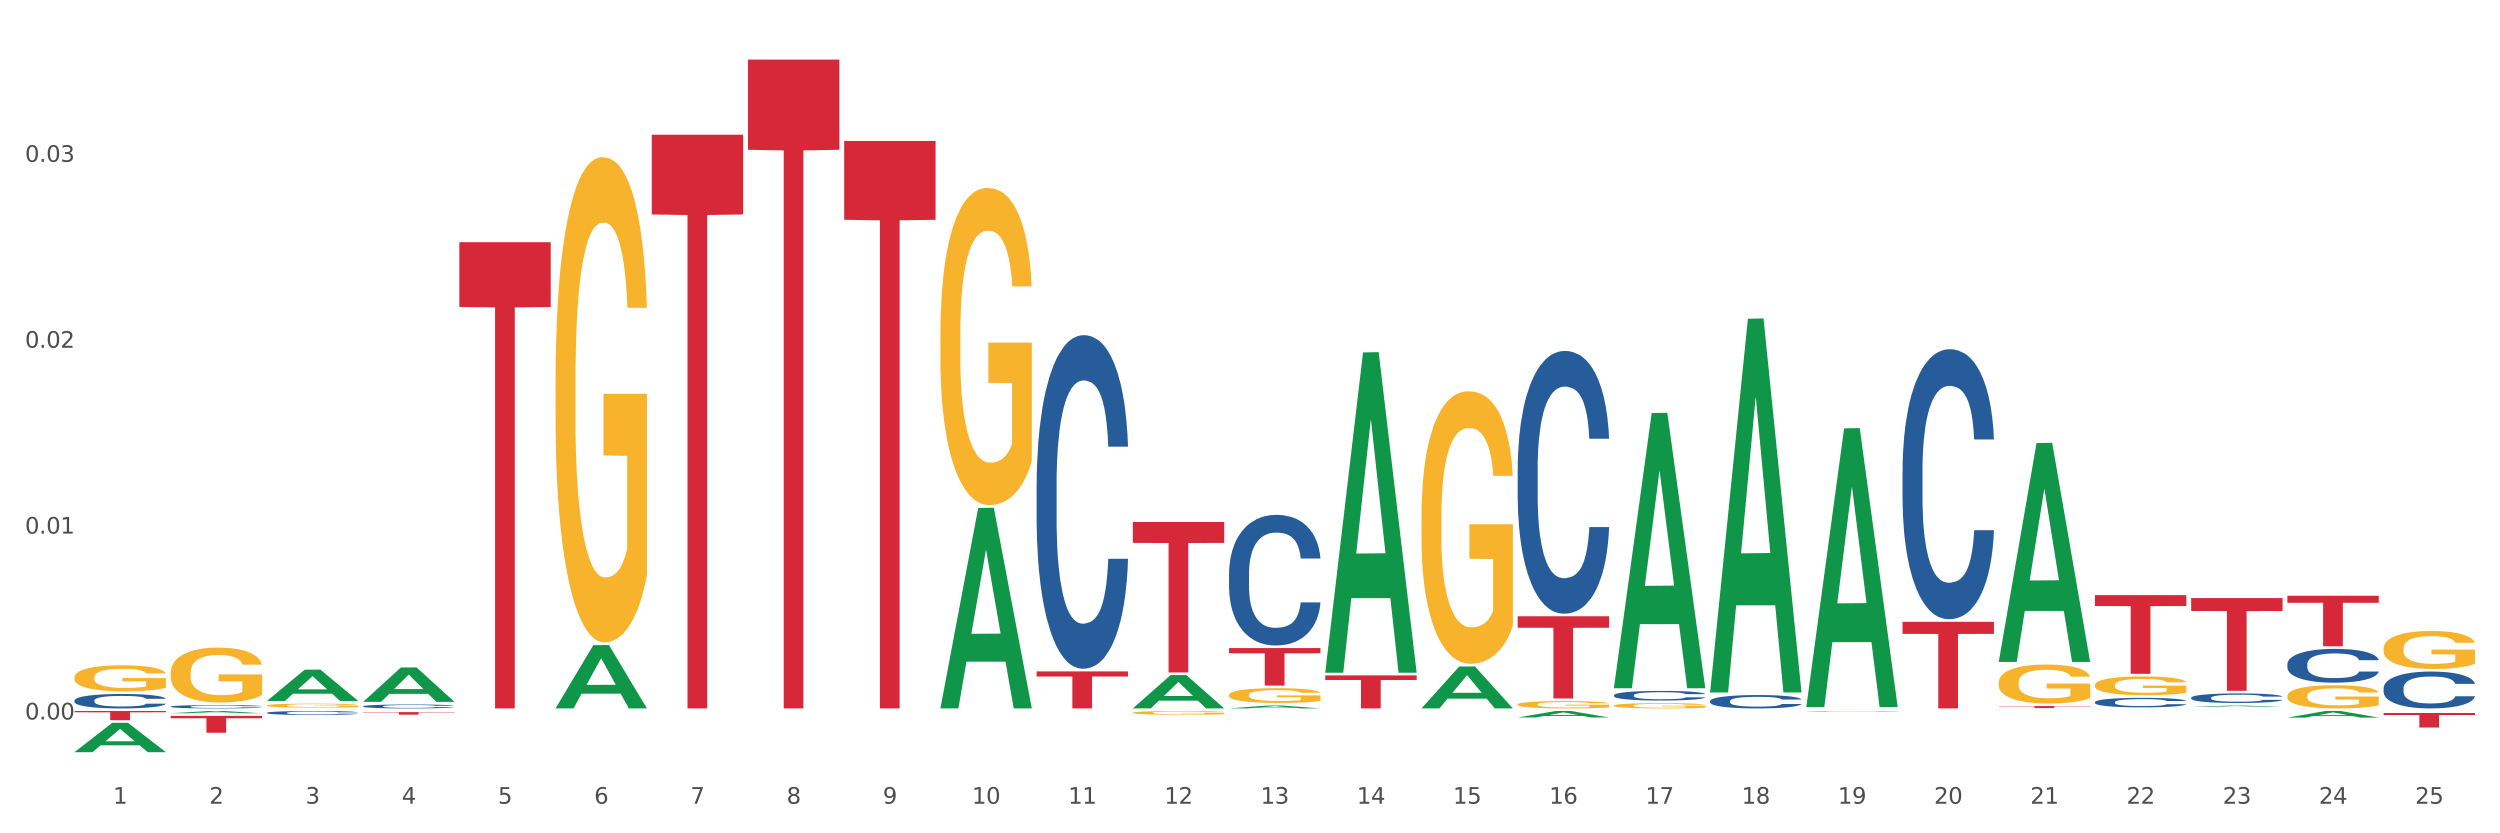 <?xml version="1.0" encoding="utf-8" standalone="no"?>
<!DOCTYPE svg PUBLIC "-//W3C//DTD SVG 1.1//EN"
  "http://www.w3.org/Graphics/SVG/1.1/DTD/svg11.dtd">
<svg xmlns:xlink="http://www.w3.org/1999/xlink" width="1080pt" height="360pt" viewBox="0 0 1080 360" xmlns="http://www.w3.org/2000/svg" version="1.1">
 <rect x="0" y="0" width="1080" height="360" fill="#333333" stroke="none"/>
 <defs>
  <style type="text/css">*{stroke-linejoin: round; stroke-linecap: butt}</style>
 </defs>
 <g id="figure_1">
  <g id="patch_1">
   <path d="M 0 360 
L 1080 360 
L 1080 0 
L 0 0 
z
" style="fill: #ffffff; stroke: #ffffff; stroke-linejoin: miter"/>
  </g>
  <g id="axes_1">
   <g id="matplotlib.axis_1">
    <g id="xtick_1">
     <g id="text_1">
      <!-- 1 -->
      <g style="fill: #4d4d4d" transform="translate(48.864 347.204) scale(0.096 -0.096)">
       <defs>
        <path id="DejaVuSans-31" d="M 794 531 
L 1825 531 
L 1825 4091 
L 703 3866 
L 703 4441 
L 1819 4666 
L 2450 4666 
L 2450 531 
L 3481 531 
L 3481 0 
L 794 0 
L 794 531 
z
" transform="scale(0.016)"/>
       </defs>
       <use xlink:href="#DejaVuSans-31"/>
      </g>
     </g>
    </g>
    <g id="xtick_2">
     <g id="text_2">
      <!-- 2 -->
      <g style="fill: #4d4d4d" transform="translate(90.428 347.204) scale(0.096 -0.096)">
       <defs>
        <path id="DejaVuSans-32" d="M 1228 531 
L 3431 531 
L 3431 0 
L 469 0 
L 469 531 
Q 828 903 1448 1529 
Q 2069 2156 2228 2338 
Q 2531 2678 2651 2914 
Q 2772 3150 2772 3378 
Q 2772 3750 2511 3984 
Q 2250 4219 1831 4219 
Q 1534 4219 1204 4116 
Q 875 4013 500 3803 
L 500 4441 
Q 881 4594 1212 4672 
Q 1544 4750 1819 4750 
Q 2544 4750 2975 4387 
Q 3406 4025 3406 3419 
Q 3406 3131 3298 2873 
Q 3191 2616 2906 2266 
Q 2828 2175 2409 1742 
Q 1991 1309 1228 531 
z
" transform="scale(0.016)"/>
       </defs>
       <use xlink:href="#DejaVuSans-32"/>
      </g>
     </g>
    </g>
    <g id="xtick_3">
     <g id="text_3">
      <!-- 3 -->
      <g style="fill: #4d4d4d" transform="translate(131.992 347.204) scale(0.096 -0.096)">
       <defs>
        <path id="DejaVuSans-33" d="M 2597 2516 
Q 3050 2419 3304 2112 
Q 3559 1806 3559 1356 
Q 3559 666 3084 287 
Q 2609 -91 1734 -91 
Q 1441 -91 1130 -33 
Q 819 25 488 141 
L 488 750 
Q 750 597 1062 519 
Q 1375 441 1716 441 
Q 2309 441 2620 675 
Q 2931 909 2931 1356 
Q 2931 1769 2642 2001 
Q 2353 2234 1838 2234 
L 1294 2234 
L 1294 2753 
L 1863 2753 
Q 2328 2753 2575 2939 
Q 2822 3125 2822 3475 
Q 2822 3834 2567 4026 
Q 2313 4219 1838 4219 
Q 1578 4219 1281 4162 
Q 984 4106 628 3988 
L 628 4550 
Q 988 4650 1302 4700 
Q 1616 4750 1894 4750 
Q 2613 4750 3031 4423 
Q 3450 4097 3450 3541 
Q 3450 3153 3228 2886 
Q 3006 2619 2597 2516 
z
" transform="scale(0.016)"/>
       </defs>
       <use xlink:href="#DejaVuSans-33"/>
      </g>
     </g>
    </g>
    <g id="xtick_4">
     <g id="text_4">
      <!-- 4 -->
      <g style="fill: #4d4d4d" transform="translate(173.556 347.204) scale(0.096 -0.096)">
       <defs>
        <path id="DejaVuSans-34" d="M 2419 4116 
L 825 1625 
L 2419 1625 
L 2419 4116 
z
M 2253 4666 
L 3047 4666 
L 3047 1625 
L 3713 1625 
L 3713 1100 
L 3047 1100 
L 3047 0 
L 2419 0 
L 2419 1100 
L 313 1100 
L 313 1709 
L 2253 4666 
z
" transform="scale(0.016)"/>
       </defs>
       <use xlink:href="#DejaVuSans-34"/>
      </g>
     </g>
    </g>
    <g id="xtick_5">
     <g id="text_5">
      <!-- 5 -->
      <g style="fill: #4d4d4d" transform="translate(215.12 347.204) scale(0.096 -0.096)">
       <defs>
        <path id="DejaVuSans-35" d="M 691 4666 
L 3169 4666 
L 3169 4134 
L 1269 4134 
L 1269 2991 
Q 1406 3038 1543 3061 
Q 1681 3084 1819 3084 
Q 2600 3084 3056 2656 
Q 3513 2228 3513 1497 
Q 3513 744 3044 326 
Q 2575 -91 1722 -91 
Q 1428 -91 1123 -41 
Q 819 9 494 109 
L 494 744 
Q 775 591 1075 516 
Q 1375 441 1709 441 
Q 2250 441 2565 725 
Q 2881 1009 2881 1497 
Q 2881 1984 2565 2268 
Q 2250 2553 1709 2553 
Q 1456 2553 1204 2497 
Q 953 2441 691 2322 
L 691 4666 
z
" transform="scale(0.016)"/>
       </defs>
       <use xlink:href="#DejaVuSans-35"/>
      </g>
     </g>
    </g>
    <g id="xtick_6">
     <g id="text_6">
      <!-- 6 -->
      <g style="fill: #4d4d4d" transform="translate(256.685 347.204) scale(0.096 -0.096)">
       <defs>
        <path id="DejaVuSans-36" d="M 2113 2584 
Q 1688 2584 1439 2293 
Q 1191 2003 1191 1497 
Q 1191 994 1439 701 
Q 1688 409 2113 409 
Q 2538 409 2786 701 
Q 3034 994 3034 1497 
Q 3034 2003 2786 2293 
Q 2538 2584 2113 2584 
z
M 3366 4563 
L 3366 3988 
Q 3128 4100 2886 4159 
Q 2644 4219 2406 4219 
Q 1781 4219 1451 3797 
Q 1122 3375 1075 2522 
Q 1259 2794 1537 2939 
Q 1816 3084 2150 3084 
Q 2853 3084 3261 2657 
Q 3669 2231 3669 1497 
Q 3669 778 3244 343 
Q 2819 -91 2113 -91 
Q 1303 -91 875 529 
Q 447 1150 447 2328 
Q 447 3434 972 4092 
Q 1497 4750 2381 4750 
Q 2619 4750 2861 4703 
Q 3103 4656 3366 4563 
z
" transform="scale(0.016)"/>
       </defs>
       <use xlink:href="#DejaVuSans-36"/>
      </g>
     </g>
    </g>
    <g id="xtick_7">
     <g id="text_7">
      <!-- 7 -->
      <g style="fill: #4d4d4d" transform="translate(298.249 347.204) scale(0.096 -0.096)">
       <defs>
        <path id="DejaVuSans-37" d="M 525 4666 
L 3525 4666 
L 3525 4397 
L 1831 0 
L 1172 0 
L 2766 4134 
L 525 4134 
L 525 4666 
z
" transform="scale(0.016)"/>
       </defs>
       <use xlink:href="#DejaVuSans-37"/>
      </g>
     </g>
    </g>
    <g id="xtick_8">
     <g id="text_8">
      <!-- 8 -->
      <g style="fill: #4d4d4d" transform="translate(339.813 347.204) scale(0.096 -0.096)">
       <defs>
        <path id="DejaVuSans-38" d="M 2034 2216 
Q 1584 2216 1326 1975 
Q 1069 1734 1069 1313 
Q 1069 891 1326 650 
Q 1584 409 2034 409 
Q 2484 409 2743 651 
Q 3003 894 3003 1313 
Q 3003 1734 2745 1975 
Q 2488 2216 2034 2216 
z
M 1403 2484 
Q 997 2584 770 2862 
Q 544 3141 544 3541 
Q 544 4100 942 4425 
Q 1341 4750 2034 4750 
Q 2731 4750 3128 4425 
Q 3525 4100 3525 3541 
Q 3525 3141 3298 2862 
Q 3072 2584 2669 2484 
Q 3125 2378 3379 2068 
Q 3634 1759 3634 1313 
Q 3634 634 3220 271 
Q 2806 -91 2034 -91 
Q 1263 -91 848 271 
Q 434 634 434 1313 
Q 434 1759 690 2068 
Q 947 2378 1403 2484 
z
M 1172 3481 
Q 1172 3119 1398 2916 
Q 1625 2713 2034 2713 
Q 2441 2713 2670 2916 
Q 2900 3119 2900 3481 
Q 2900 3844 2670 4047 
Q 2441 4250 2034 4250 
Q 1625 4250 1398 4047 
Q 1172 3844 1172 3481 
z
" transform="scale(0.016)"/>
       </defs>
       <use xlink:href="#DejaVuSans-38"/>
      </g>
     </g>
    </g>
    <g id="xtick_9">
     <g id="text_9">
      <!-- 9 -->
      <g style="fill: #4d4d4d" transform="translate(381.377 347.204) scale(0.096 -0.096)">
       <defs>
        <path id="DejaVuSans-39" d="M 703 97 
L 703 672 
Q 941 559 1184 500 
Q 1428 441 1663 441 
Q 2288 441 2617 861 
Q 2947 1281 2994 2138 
Q 2813 1869 2534 1725 
Q 2256 1581 1919 1581 
Q 1219 1581 811 2004 
Q 403 2428 403 3163 
Q 403 3881 828 4315 
Q 1253 4750 1959 4750 
Q 2769 4750 3195 4129 
Q 3622 3509 3622 2328 
Q 3622 1225 3098 567 
Q 2575 -91 1691 -91 
Q 1453 -91 1209 -44 
Q 966 3 703 97 
z
M 1959 2075 
Q 2384 2075 2632 2365 
Q 2881 2656 2881 3163 
Q 2881 3666 2632 3958 
Q 2384 4250 1959 4250 
Q 1534 4250 1286 3958 
Q 1038 3666 1038 3163 
Q 1038 2656 1286 2365 
Q 1534 2075 1959 2075 
z
" transform="scale(0.016)"/>
       </defs>
       <use xlink:href="#DejaVuSans-39"/>
      </g>
     </g>
    </g>
    <g id="xtick_10">
     <g id="text_10">
      <!-- 10 -->
      <g style="fill: #4d4d4d" transform="translate(419.887 347.204) scale(0.096 -0.096)">
       <defs>
        <path id="DejaVuSans-30" d="M 2034 4250 
Q 1547 4250 1301 3770 
Q 1056 3291 1056 2328 
Q 1056 1369 1301 889 
Q 1547 409 2034 409 
Q 2525 409 2770 889 
Q 3016 1369 3016 2328 
Q 3016 3291 2770 3770 
Q 2525 4250 2034 4250 
z
M 2034 4750 
Q 2819 4750 3233 4129 
Q 3647 3509 3647 2328 
Q 3647 1150 3233 529 
Q 2819 -91 2034 -91 
Q 1250 -91 836 529 
Q 422 1150 422 2328 
Q 422 3509 836 4129 
Q 1250 4750 2034 4750 
z
" transform="scale(0.016)"/>
       </defs>
       <use xlink:href="#DejaVuSans-31"/>
       <use xlink:href="#DejaVuSans-30" transform="translate(63.623 0)"/>
      </g>
     </g>
    </g>
    <g id="xtick_11">
     <g id="text_11">
      <!-- 11 -->
      <g style="fill: #4d4d4d" transform="translate(461.451 347.204) scale(0.096 -0.096)">
       <use xlink:href="#DejaVuSans-31"/>
       <use xlink:href="#DejaVuSans-31" transform="translate(63.623 0)"/>
      </g>
     </g>
    </g>
    <g id="xtick_12">
     <g id="text_12">
      <!-- 12 -->
      <g style="fill: #4d4d4d" transform="translate(503.015 347.204) scale(0.096 -0.096)">
       <use xlink:href="#DejaVuSans-31"/>
       <use xlink:href="#DejaVuSans-32" transform="translate(63.623 0)"/>
      </g>
     </g>
    </g>
    <g id="xtick_13">
     <g id="text_13">
      <!-- 13 -->
      <g style="fill: #4d4d4d" transform="translate(544.58 347.204) scale(0.096 -0.096)">
       <use xlink:href="#DejaVuSans-31"/>
       <use xlink:href="#DejaVuSans-33" transform="translate(63.623 0)"/>
      </g>
     </g>
    </g>
    <g id="xtick_14">
     <g id="text_14">
      <!-- 14 -->
      <g style="fill: #4d4d4d" transform="translate(586.144 347.204) scale(0.096 -0.096)">
       <use xlink:href="#DejaVuSans-31"/>
       <use xlink:href="#DejaVuSans-34" transform="translate(63.623 0)"/>
      </g>
     </g>
    </g>
    <g id="xtick_15">
     <g id="text_15">
      <!-- 15 -->
      <g style="fill: #4d4d4d" transform="translate(627.708 347.204) scale(0.096 -0.096)">
       <use xlink:href="#DejaVuSans-31"/>
       <use xlink:href="#DejaVuSans-35" transform="translate(63.623 0)"/>
      </g>
     </g>
    </g>
    <g id="xtick_16">
     <g id="text_16">
      <!-- 16 -->
      <g style="fill: #4d4d4d" transform="translate(669.272 347.204) scale(0.096 -0.096)">
       <use xlink:href="#DejaVuSans-31"/>
       <use xlink:href="#DejaVuSans-36" transform="translate(63.623 0)"/>
      </g>
     </g>
    </g>
    <g id="xtick_17">
     <g id="text_17">
      <!-- 17 -->
      <g style="fill: #4d4d4d" transform="translate(710.836 347.204) scale(0.096 -0.096)">
       <use xlink:href="#DejaVuSans-31"/>
       <use xlink:href="#DejaVuSans-37" transform="translate(63.623 0)"/>
      </g>
     </g>
    </g>
    <g id="xtick_18">
     <g id="text_18">
      <!-- 18 -->
      <g style="fill: #4d4d4d" transform="translate(752.4 347.204) scale(0.096 -0.096)">
       <use xlink:href="#DejaVuSans-31"/>
       <use xlink:href="#DejaVuSans-38" transform="translate(63.623 0)"/>
      </g>
     </g>
    </g>
    <g id="xtick_19">
     <g id="text_19">
      <!-- 19 -->
      <g style="fill: #4d4d4d" transform="translate(793.964 347.204) scale(0.096 -0.096)">
       <use xlink:href="#DejaVuSans-31"/>
       <use xlink:href="#DejaVuSans-39" transform="translate(63.623 0)"/>
      </g>
     </g>
    </g>
    <g id="xtick_20">
     <g id="text_20">
      <!-- 20 -->
      <g style="fill: #4d4d4d" transform="translate(835.528 347.204) scale(0.096 -0.096)">
       <use xlink:href="#DejaVuSans-32"/>
       <use xlink:href="#DejaVuSans-30" transform="translate(63.623 0)"/>
      </g>
     </g>
    </g>
    <g id="xtick_21">
     <g id="text_21">
      <!-- 21 -->
      <g style="fill: #4d4d4d" transform="translate(877.093 347.204) scale(0.096 -0.096)">
       <use xlink:href="#DejaVuSans-32"/>
       <use xlink:href="#DejaVuSans-31" transform="translate(63.623 0)"/>
      </g>
     </g>
    </g>
    <g id="xtick_22">
     <g id="text_22">
      <!-- 22 -->
      <g style="fill: #4d4d4d" transform="translate(918.657 347.204) scale(0.096 -0.096)">
       <use xlink:href="#DejaVuSans-32"/>
       <use xlink:href="#DejaVuSans-32" transform="translate(63.623 0)"/>
      </g>
     </g>
    </g>
    <g id="xtick_23">
     <g id="text_23">
      <!-- 23 -->
      <g style="fill: #4d4d4d" transform="translate(960.221 347.204) scale(0.096 -0.096)">
       <use xlink:href="#DejaVuSans-32"/>
       <use xlink:href="#DejaVuSans-33" transform="translate(63.623 0)"/>
      </g>
     </g>
    </g>
    <g id="xtick_24">
     <g id="text_24">
      <!-- 24 -->
      <g style="fill: #4d4d4d" transform="translate(1001.785 347.204) scale(0.096 -0.096)">
       <use xlink:href="#DejaVuSans-32"/>
       <use xlink:href="#DejaVuSans-34" transform="translate(63.623 0)"/>
      </g>
     </g>
    </g>
    <g id="xtick_25">
     <g id="text_25">
      <!-- 25 -->
      <g style="fill: #4d4d4d" transform="translate(1043.349 347.204) scale(0.096 -0.096)">
       <use xlink:href="#DejaVuSans-32"/>
       <use xlink:href="#DejaVuSans-35" transform="translate(63.623 0)"/>
      </g>
     </g>
    </g>
    <g id="xtick_26"/>
    <g id="xtick_27"/>
    <g id="xtick_28"/>
    <g id="xtick_29"/>
    <g id="xtick_30"/>
    <g id="xtick_31"/>
    <g id="xtick_32"/>
    <g id="xtick_33"/>
    <g id="xtick_34"/>
    <g id="xtick_35"/>
    <g id="xtick_36"/>
    <g id="xtick_37"/>
    <g id="xtick_38"/>
    <g id="xtick_39"/>
    <g id="xtick_40"/>
    <g id="xtick_41"/>
    <g id="xtick_42"/>
    <g id="xtick_43"/>
    <g id="xtick_44"/>
    <g id="xtick_45"/>
    <g id="xtick_46"/>
    <g id="xtick_47"/>
    <g id="xtick_48"/>
    <g id="xtick_49"/>
   </g>
   <g id="matplotlib.axis_2">
    <g id="ytick_1">
     <g id="text_26">
      <!-- 0.00 -->
      <g style="fill: #4d4d4d" transform="translate(10.8 310.809) scale(0.096 -0.096)">
       <defs>
        <path id="DejaVuSans-2e" d="M 684 794 
L 1344 794 
L 1344 0 
L 684 0 
L 684 794 
z
" transform="scale(0.016)"/>
       </defs>
       <use xlink:href="#DejaVuSans-30"/>
       <use xlink:href="#DejaVuSans-2e" transform="translate(63.623 0)"/>
       <use xlink:href="#DejaVuSans-30" transform="translate(95.41 0)"/>
       <use xlink:href="#DejaVuSans-30" transform="translate(159.033 0)"/>
      </g>
     </g>
    </g>
    <g id="ytick_2">
     <g id="text_27">
      <!-- 0.01 -->
      <g style="fill: #4d4d4d" transform="translate(10.8 230.51) scale(0.096 -0.096)">
       <use xlink:href="#DejaVuSans-30"/>
       <use xlink:href="#DejaVuSans-2e" transform="translate(63.623 0)"/>
       <use xlink:href="#DejaVuSans-30" transform="translate(95.41 0)"/>
       <use xlink:href="#DejaVuSans-31" transform="translate(159.033 0)"/>
      </g>
     </g>
    </g>
    <g id="ytick_3">
     <g id="text_28">
      <!-- 0.02 -->
      <g style="fill: #4d4d4d" transform="translate(10.8 150.211) scale(0.096 -0.096)">
       <use xlink:href="#DejaVuSans-30"/>
       <use xlink:href="#DejaVuSans-2e" transform="translate(63.623 0)"/>
       <use xlink:href="#DejaVuSans-30" transform="translate(95.41 0)"/>
       <use xlink:href="#DejaVuSans-32" transform="translate(159.033 0)"/>
      </g>
     </g>
    </g>
    <g id="ytick_4">
     <g id="text_29">
      <!-- 0.03 -->
      <g style="fill: #4d4d4d" transform="translate(10.8 69.912) scale(0.096 -0.096)">
       <use xlink:href="#DejaVuSans-30"/>
       <use xlink:href="#DejaVuSans-2e" transform="translate(63.623 0)"/>
       <use xlink:href="#DejaVuSans-30" transform="translate(95.41 0)"/>
       <use xlink:href="#DejaVuSans-33" transform="translate(159.033 0)"/>
      </g>
     </g>
    </g>
    <g id="ytick_5"/>
    <g id="ytick_6"/>
    <g id="ytick_7"/>
    <g id="ytick_8"/>
   </g>
   <g id="PolyCollection_1">
    <path d="M 156.867 307.631 
L 196.353 307.631 
L 196.353 307.784 
L 180.821 307.785 
L 180.821 308.73 
L 172.306 308.73 
L 172.306 307.785 
L 156.867 307.784 
L 156.867 307.632 
L 156.867 307.631 
z
" clip-path="url(#p67d4914a82)" style="fill: #d62839"/>
    <path d="M 198.432 104.634 
L 237.917 104.634 
L 237.917 132.623 
L 222.385 132.812 
L 222.385 306.037 
L 213.87 306.037 
L 213.87 132.812 
L 198.432 132.623 
L 198.432 104.824 
L 198.432 104.634 
z
" clip-path="url(#p67d4914a82)" style="fill: #d62839"/>
    <path d="M 1029.714 280.171 
L 1029.761 280.156 
L 1029.761 279.617 
L 1029.854 279.153 
L 1030.32 278.031 
L 1031.019 277.103 
L 1031.532 276.61 
L 1032.045 276.206 
L 1032.651 275.801 
L 1033.397 275.382 
L 1034.749 274.769 
L 1035.588 274.455 
L 1036.614 274.125 
L 1038.478 273.647 
L 1039.83 273.377 
L 1041.229 273.153 
L 1043.513 272.883 
L 1045.005 272.764 
L 1046.59 272.674 
L 1048.501 272.614 
L 1049.947 272.599 
L 1053.117 272.644 
L 1055.82 272.779 
L 1057.126 272.883 
L 1058.804 273.063 
L 1059.69 273.183 
L 1061.135 273.422 
L 1062.627 273.736 
L 1063.652 274.006 
L 1065.191 274.515 
L 1066.356 275.023 
L 1067.428 275.652 
L 1067.988 276.086 
L 1068.407 276.49 
L 1068.78 276.954 
L 1069.153 277.687 
L 1060.762 277.687 
L 1060.436 277.163 
L 1059.923 276.669 
L 1059.177 276.191 
L 1058.524 275.891 
L 1057.406 275.517 
L 1056.38 275.278 
L 1055.308 275.098 
L 1054.002 274.949 
L 1052.977 274.874 
L 1051.532 274.814 
L 1048.688 274.829 
L 1046.776 274.949 
L 1045.471 275.098 
L 1044.632 275.233 
L 1043.886 275.382 
L 1043.047 275.592 
L 1042.068 275.906 
L 1041.369 276.191 
L 1040.669 276.55 
L 1040.11 276.909 
L 1039.597 277.328 
L 1039.178 277.777 
L 1038.851 278.241 
L 1038.572 278.809 
L 1038.339 279.752 
L 1038.339 281.802 
L 1038.432 282.266 
L 1038.665 282.88 
L 1038.945 283.343 
L 1039.411 283.897 
L 1039.83 284.271 
L 1040.623 284.81 
L 1041.509 285.259 
L 1042.208 285.543 
L 1042.907 285.783 
L 1044.119 286.112 
L 1045.471 286.381 
L 1046.637 286.546 
L 1048.222 286.695 
L 1049.294 286.755 
L 1050.226 286.785 
L 1052.511 286.785 
L 1054.142 286.74 
L 1055.96 286.636 
L 1057.359 286.501 
L 1058.524 286.336 
L 1059.83 286.067 
L 1060.669 285.813 
L 1060.669 282.685 
L 1050.413 282.67 
L 1050.413 280.59 
L 1069.2 280.59 
L 1069.2 286.695 
L 1068.407 287.01 
L 1067.522 287.294 
L 1066.589 287.548 
L 1065.191 287.863 
L 1063.513 288.162 
L 1062.021 288.371 
L 1060.436 288.551 
L 1058.571 288.716 
L 1056.147 288.865 
L 1054.655 288.925 
L 1052.79 288.97 
L 1050.599 288.985 
L 1048.688 288.955 
L 1046.823 288.88 
L 1044.865 288.746 
L 1042.954 288.551 
L 1041.509 288.357 
L 1040.063 288.117 
L 1038.525 287.803 
L 1037.313 287.504 
L 1036.381 287.234 
L 1035.355 286.89 
L 1034.236 286.441 
L 1033.397 286.037 
L 1032.651 285.618 
L 1031.859 285.079 
L 1031.299 284.615 
L 1030.74 284.032 
L 1030.413 283.598 
L 1030.04 282.924 
L 1029.761 281.982 
L 1029.714 280.171 
z
" clip-path="url(#p67d4914a82)" style="fill: #f7b32b"/>
    <path d="M 73.739 309.267 
L 113.225 309.267 
L 113.225 310.278 
L 97.693 310.285 
L 97.693 316.546 
L 89.178 316.546 
L 89.178 310.285 
L 73.739 310.278 
L 73.739 309.273 
L 73.739 309.267 
z
" clip-path="url(#p67d4914a82)" style="fill: #d62839"/>
    <path d="M 32.175 307.162 
L 71.661 307.162 
L 71.661 307.712 
L 56.129 307.716 
L 56.129 311.117 
L 47.614 311.117 
L 47.614 307.716 
L 32.175 307.712 
L 32.175 307.166 
L 32.175 307.162 
z
" clip-path="url(#p67d4914a82)" style="fill: #d62839"/>
    <path d="M 988.15 257.371 
L 1027.636 257.371 
L 1027.636 260.404 
L 1012.103 260.424 
L 1012.103 279.191 
L 1003.589 279.191 
L 1003.589 260.424 
L 988.15 260.404 
L 988.15 257.392 
L 988.15 257.371 
z
" clip-path="url(#p67d4914a82)" style="fill: #d62839"/>
    <path d="M 1029.714 308.022 
L 1069.2 308.022 
L 1069.2 308.895 
L 1053.668 308.9 
L 1053.668 314.303 
L 1045.153 314.303 
L 1045.153 308.9 
L 1029.714 308.895 
L 1029.714 308.027 
L 1029.714 308.022 
z
" clip-path="url(#p67d4914a82)" style="fill: #d62839"/>
    <path d="M 905.022 257.088 
L 944.508 257.088 
L 944.508 261.813 
L 928.975 261.845 
L 928.975 291.089 
L 920.461 291.089 
L 920.461 261.845 
L 905.022 261.813 
L 905.022 257.12 
L 905.022 257.088 
z
" clip-path="url(#p67d4914a82)" style="fill: #d62839"/>
    <path d="M 655.637 266.24 
L 695.123 266.24 
L 695.123 271.173 
L 679.59 271.206 
L 679.59 301.74 
L 671.076 301.74 
L 671.076 271.206 
L 655.637 271.173 
L 655.637 266.273 
L 655.637 266.24 
z
" clip-path="url(#p67d4914a82)" style="fill: #d62839"/>
    <path d="M 281.56 58.212 
L 321.046 58.212 
L 321.046 92.651 
L 305.513 92.884 
L 305.513 306.037 
L 296.999 306.037 
L 296.999 92.884 
L 281.56 92.651 
L 281.56 58.444 
L 281.56 58.212 
z
" clip-path="url(#p67d4914a82)" style="fill: #d62839"/>
    <path d="M 364.688 60.884 
L 404.174 60.884 
L 404.174 94.952 
L 388.642 95.182 
L 388.642 306.037 
L 380.127 306.037 
L 380.127 95.182 
L 364.688 94.952 
L 364.688 61.114 
L 364.688 60.884 
z
" clip-path="url(#p67d4914a82)" style="fill: #d62839"/>
    <path d="M 323.124 25.759 
L 362.61 25.759 
L 362.61 64.709 
L 347.077 64.972 
L 347.077 306.037 
L 338.563 306.037 
L 338.563 64.972 
L 323.124 64.709 
L 323.124 26.023 
L 323.124 25.759 
z
" clip-path="url(#p67d4914a82)" style="fill: #d62839"/>
    <path d="M 530.945 279.971 
L 570.43 279.971 
L 570.43 282.223 
L 554.898 282.238 
L 554.898 296.175 
L 546.383 296.175 
L 546.383 282.238 
L 530.945 282.223 
L 530.945 279.987 
L 530.945 279.971 
z
" clip-path="url(#p67d4914a82)" style="fill: #d62839"/>
    <path d="M 489.38 225.497 
L 528.866 225.497 
L 528.866 234.53 
L 513.334 234.591 
L 513.334 290.498 
L 504.819 290.498 
L 504.819 234.591 
L 489.38 234.53 
L 489.38 225.558 
L 489.38 225.497 
z
" clip-path="url(#p67d4914a82)" style="fill: #d62839"/>
    <path d="M 572.509 291.761 
L 611.995 291.761 
L 611.995 293.745 
L 596.462 293.758 
L 596.462 306.037 
L 587.947 306.037 
L 587.947 293.758 
L 572.509 293.745 
L 572.509 291.774 
L 572.509 291.761 
z
" clip-path="url(#p67d4914a82)" style="fill: #d62839"/>
    <path d="M 447.816 290.031 
L 487.302 290.031 
L 487.302 292.255 
L 471.77 292.271 
L 471.77 306.037 
L 463.255 306.037 
L 463.255 292.271 
L 447.816 292.255 
L 447.816 290.046 
L 447.816 290.031 
z
" clip-path="url(#p67d4914a82)" style="fill: #d62839"/>
    <path d="M 946.586 258.376 
L 986.072 258.376 
L 986.072 263.942 
L 970.539 263.98 
L 970.539 298.432 
L 962.025 298.432 
L 962.025 263.98 
L 946.586 263.942 
L 946.586 258.414 
L 946.586 258.376 
z
" clip-path="url(#p67d4914a82)" style="fill: #d62839"/>
    <path d="M 821.893 268.628 
L 861.379 268.628 
L 861.379 273.827 
L 845.847 273.862 
L 845.847 306.037 
L 837.332 306.037 
L 837.332 273.862 
L 821.893 273.827 
L 821.893 268.663 
L 821.893 268.628 
z
" clip-path="url(#p67d4914a82)" style="fill: #d62839"/>
    <path d="M 863.458 305.035 
L 902.943 305.035 
L 902.943 305.154 
L 887.411 305.155 
L 887.411 305.889 
L 878.896 305.889 
L 878.896 305.155 
L 863.458 305.154 
L 863.458 305.036 
L 863.458 305.035 
z
" clip-path="url(#p67d4914a82)" style="fill: #d62839"/>
    <path d="M 988.15 309.989 
L 988.191 309.986 
L 1004.474 307.165 
L 1011.231 307.162 
L 1027.636 309.994 
L 1019.82 309.994 
L 1016.279 309.335 
L 999.467 309.335 
L 999.344 309.346 
L 995.925 309.994 
L 988.15 309.994 
L 988.15 309.989 
L 1001.583 308.941 
L 1014.162 308.939 
L 1007.934 307.766 
L 1007.852 307.761 
L 1007.771 307.769 
L 1001.543 308.939 
L 1001.583 308.941 
L 988.15 309.989 
z
" clip-path="url(#p67d4914a82)" style="fill: #109648"/>
    <path d="M 988.15 286.873 
L 988.197 286.86 
L 988.197 286.487 
L 988.337 285.98 
L 988.85 285.047 
L 989.503 284.341 
L 990.624 283.515 
L 991.23 283.168 
L 992.024 282.782 
L 993.657 282.155 
L 995.524 281.622 
L 996.831 281.329 
L 997.811 281.143 
L 1000.005 280.809 
L 1001.265 280.663 
L 1002.572 280.543 
L 1003.692 280.463 
L 1005.559 280.37 
L 1007.053 280.33 
L 1008.78 280.316 
L 1010.227 280.33 
L 1012.14 280.383 
L 1014.941 280.543 
L 1016.014 280.636 
L 1017.461 280.796 
L 1018.955 281.009 
L 1020.168 281.223 
L 1021.568 281.529 
L 1023.015 281.929 
L 1024.415 282.435 
L 1025.396 282.902 
L 1026.189 283.395 
L 1026.889 283.995 
L 1027.403 284.648 
L 1027.636 285.194 
L 1019.095 285.194 
L 1018.861 284.701 
L 1018.394 284.168 
L 1017.928 283.808 
L 1017.414 283.515 
L 1016.621 283.182 
L 1015.921 282.968 
L 1014.754 282.715 
L 1013.68 282.555 
L 1012.794 282.462 
L 1011.72 282.382 
L 1009.433 282.302 
L 1007.8 282.302 
L 1006.773 282.329 
L 1005.513 282.395 
L 1004.439 282.489 
L 1003.179 282.649 
L 1002.199 282.822 
L 1001.219 283.048 
L 1000.658 283.208 
L 999.818 283.502 
L 999.258 283.741 
L 998.512 284.155 
L 998.091 284.448 
L 997.345 285.207 
L 997.018 285.767 
L 996.878 286.154 
L 996.785 286.58 
L 996.785 288.659 
L 997.065 289.592 
L 997.298 289.992 
L 997.671 290.445 
L 998.371 291.031 
L 999.398 291.604 
L 1000.472 292.018 
L 1001.359 292.271 
L 1002.199 292.457 
L 1003.039 292.604 
L 1004.066 292.737 
L 1004.906 292.817 
L 1006.166 292.897 
L 1007.66 292.937 
L 1008.826 292.937 
L 1011.207 292.87 
L 1012.28 292.804 
L 1013.307 292.711 
L 1014.427 292.564 
L 1015.314 292.404 
L 1015.827 292.284 
L 1016.668 292.031 
L 1017.321 291.764 
L 1017.881 291.458 
L 1018.254 291.191 
L 1018.675 290.791 
L 1019.001 290.338 
L 1019.095 290.098 
L 1027.636 290.098 
L 1027.449 290.578 
L 1027.122 291.045 
L 1026.469 291.671 
L 1025.956 292.031 
L 1025.162 292.471 
L 1024.322 292.844 
L 1023.155 293.257 
L 1022.082 293.563 
L 1020.962 293.83 
L 1019.748 294.07 
L 1017.554 294.403 
L 1016.761 294.496 
L 1015.081 294.656 
L 1013.774 294.75 
L 1011.86 294.843 
L 1009.9 294.896 
L 1007.846 294.909 
L 1006.026 294.883 
L 1004.019 294.803 
L 1002.759 294.723 
L 1001.359 294.603 
L 999.725 294.416 
L 998.185 294.19 
L 996.738 293.923 
L 995.384 293.617 
L 994.124 293.27 
L 992.491 292.697 
L 991.277 292.137 
L 990.39 291.618 
L 989.784 291.178 
L 989.177 290.618 
L 988.85 290.232 
L 988.337 289.299 
L 988.15 288.433 
L 988.15 286.873 
z
" clip-path="url(#p67d4914a82)" style="fill: #255c99"/>
    <path d="M 1029.714 297.266 
L 1029.761 297.252 
L 1029.761 296.845 
L 1029.901 296.292 
L 1030.414 295.274 
L 1031.068 294.503 
L 1032.188 293.601 
L 1032.795 293.223 
L 1033.588 292.801 
L 1035.222 292.118 
L 1037.089 291.536 
L 1038.395 291.216 
L 1039.376 291.012 
L 1041.569 290.649 
L 1042.829 290.489 
L 1044.136 290.358 
L 1045.256 290.271 
L 1047.123 290.169 
L 1048.617 290.125 
L 1050.344 290.111 
L 1051.791 290.125 
L 1053.704 290.183 
L 1056.505 290.358 
L 1057.578 290.46 
L 1059.025 290.634 
L 1060.519 290.867 
L 1061.732 291.1 
L 1063.132 291.434 
L 1064.579 291.87 
L 1065.98 292.423 
L 1066.96 292.932 
L 1067.753 293.47 
L 1068.453 294.125 
L 1068.967 294.838 
L 1069.2 295.434 
L 1060.659 295.434 
L 1060.425 294.896 
L 1059.959 294.314 
L 1059.492 293.921 
L 1058.978 293.601 
L 1058.185 293.238 
L 1057.485 293.005 
L 1056.318 292.729 
L 1055.245 292.554 
L 1054.358 292.452 
L 1053.284 292.365 
L 1050.997 292.278 
L 1049.364 292.278 
L 1048.337 292.307 
L 1047.077 292.38 
L 1046.003 292.481 
L 1044.743 292.656 
L 1043.763 292.845 
L 1042.783 293.092 
L 1042.223 293.267 
L 1041.382 293.587 
L 1040.822 293.848 
L 1040.076 294.299 
L 1039.656 294.619 
L 1038.909 295.448 
L 1038.582 296.059 
L 1038.442 296.481 
L 1038.349 296.946 
L 1038.349 299.215 
L 1038.629 300.233 
L 1038.862 300.67 
L 1039.236 301.164 
L 1039.936 301.804 
L 1040.962 302.43 
L 1042.036 302.881 
L 1042.923 303.157 
L 1043.763 303.36 
L 1044.603 303.52 
L 1045.63 303.666 
L 1046.47 303.753 
L 1047.73 303.84 
L 1049.224 303.884 
L 1050.391 303.884 
L 1052.771 303.811 
L 1053.844 303.739 
L 1054.871 303.637 
L 1055.991 303.477 
L 1056.878 303.302 
L 1057.392 303.171 
L 1058.232 302.895 
L 1058.885 302.604 
L 1059.445 302.27 
L 1059.819 301.979 
L 1060.239 301.542 
L 1060.565 301.048 
L 1060.659 300.786 
L 1069.2 300.786 
L 1069.013 301.31 
L 1068.687 301.819 
L 1068.033 302.502 
L 1067.52 302.895 
L 1066.726 303.375 
L 1065.886 303.782 
L 1064.719 304.233 
L 1063.646 304.568 
L 1062.526 304.859 
L 1061.312 305.12 
L 1059.118 305.484 
L 1058.325 305.586 
L 1056.645 305.76 
L 1055.338 305.862 
L 1053.424 305.964 
L 1051.464 306.022 
L 1049.41 306.037 
L 1047.59 306.008 
L 1045.583 305.92 
L 1044.323 305.833 
L 1042.923 305.702 
L 1041.289 305.498 
L 1039.749 305.251 
L 1038.302 304.96 
L 1036.948 304.626 
L 1035.688 304.248 
L 1034.055 303.622 
L 1032.841 303.011 
L 1031.954 302.444 
L 1031.348 301.964 
L 1030.741 301.353 
L 1030.414 300.932 
L 1029.901 299.913 
L 1029.714 298.968 
L 1029.714 297.266 
z
" clip-path="url(#p67d4914a82)" style="fill: #255c99"/>
    <path d="M 863.458 294.861 
L 863.504 294.845 
L 863.504 294.292 
L 863.597 293.816 
L 864.064 292.664 
L 864.763 291.711 
L 865.276 291.204 
L 865.788 290.79 
L 866.395 290.375 
L 867.14 289.945 
L 868.492 289.315 
L 869.332 288.992 
L 870.357 288.654 
L 872.222 288.162 
L 873.574 287.886 
L 874.972 287.655 
L 877.257 287.379 
L 878.748 287.256 
L 880.333 287.164 
L 882.245 287.102 
L 883.69 287.087 
L 886.86 287.133 
L 889.564 287.271 
L 890.869 287.379 
L 892.548 287.563 
L 893.433 287.686 
L 894.878 287.932 
L 896.37 288.255 
L 897.396 288.531 
L 898.934 289.053 
L 900.1 289.576 
L 901.172 290.221 
L 901.731 290.667 
L 902.151 291.081 
L 902.524 291.558 
L 902.897 292.31 
L 894.506 292.31 
L 894.179 291.773 
L 893.666 291.266 
L 892.92 290.774 
L 892.268 290.467 
L 891.149 290.083 
L 890.123 289.837 
L 889.051 289.653 
L 887.746 289.499 
L 886.72 289.422 
L 885.275 289.361 
L 882.431 289.376 
L 880.52 289.499 
L 879.215 289.653 
L 878.376 289.791 
L 877.63 289.945 
L 876.79 290.16 
L 875.811 290.482 
L 875.112 290.774 
L 874.413 291.143 
L 873.854 291.512 
L 873.341 291.942 
L 872.921 292.403 
L 872.595 292.879 
L 872.315 293.463 
L 872.082 294.431 
L 872.082 296.535 
L 872.175 297.012 
L 872.408 297.642 
L 872.688 298.118 
L 873.154 298.686 
L 873.574 299.07 
L 874.366 299.623 
L 875.252 300.084 
L 875.951 300.376 
L 876.651 300.622 
L 877.863 300.96 
L 879.215 301.237 
L 880.38 301.406 
L 881.965 301.559 
L 883.037 301.621 
L 883.97 301.651 
L 886.254 301.651 
L 887.886 301.605 
L 889.704 301.498 
L 891.102 301.36 
L 892.268 301.191 
L 893.573 300.914 
L 894.412 300.653 
L 894.412 297.442 
L 884.156 297.427 
L 884.156 295.291 
L 902.943 295.291 
L 902.943 301.559 
L 902.151 301.882 
L 901.265 302.174 
L 900.333 302.435 
L 898.934 302.758 
L 897.256 303.065 
L 895.764 303.28 
L 894.179 303.464 
L 892.314 303.633 
L 889.89 303.787 
L 888.398 303.848 
L 886.534 303.895 
L 884.343 303.91 
L 882.431 303.879 
L 880.567 303.802 
L 878.609 303.664 
L 876.697 303.464 
L 875.252 303.265 
L 873.807 303.019 
L 872.268 302.696 
L 871.056 302.389 
L 870.124 302.112 
L 869.098 301.759 
L 867.98 301.298 
L 867.14 300.883 
L 866.395 300.453 
L 865.602 299.9 
L 865.043 299.424 
L 864.483 298.825 
L 864.157 298.379 
L 863.784 297.688 
L 863.504 296.72 
L 863.458 294.861 
z
" clip-path="url(#p67d4914a82)" style="fill: #f7b32b"/>
    <path d="M 73.739 290.73 
L 73.786 290.709 
L 73.786 289.93 
L 73.879 289.259 
L 74.345 287.637 
L 75.044 286.296 
L 75.557 285.582 
L 76.07 284.998 
L 76.676 284.414 
L 77.422 283.808 
L 78.774 282.921 
L 79.613 282.467 
L 80.639 281.991 
L 82.503 281.299 
L 83.855 280.909 
L 85.254 280.585 
L 87.538 280.196 
L 89.03 280.023 
L 90.615 279.893 
L 92.526 279.806 
L 93.972 279.785 
L 97.142 279.85 
L 99.846 280.044 
L 101.151 280.196 
L 102.829 280.455 
L 103.715 280.628 
L 105.16 280.974 
L 106.652 281.429 
L 107.677 281.818 
L 109.216 282.553 
L 110.381 283.289 
L 111.454 284.197 
L 112.013 284.825 
L 112.433 285.409 
L 112.805 286.079 
L 113.178 287.139 
L 104.787 287.139 
L 104.461 286.382 
L 103.948 285.668 
L 103.202 284.976 
L 102.549 284.544 
L 101.431 284.003 
L 100.405 283.657 
L 99.333 283.397 
L 98.027 283.181 
L 97.002 283.073 
L 95.557 282.986 
L 92.713 283.008 
L 90.802 283.181 
L 89.496 283.397 
L 88.657 283.592 
L 87.911 283.808 
L 87.072 284.111 
L 86.093 284.565 
L 85.394 284.976 
L 84.694 285.495 
L 84.135 286.015 
L 83.622 286.62 
L 83.203 287.269 
L 82.876 287.94 
L 82.597 288.762 
L 82.364 290.125 
L 82.364 293.088 
L 82.457 293.759 
L 82.69 294.646 
L 82.97 295.316 
L 83.436 296.117 
L 83.855 296.657 
L 84.648 297.436 
L 85.534 298.085 
L 86.233 298.496 
L 86.932 298.842 
L 88.144 299.318 
L 89.496 299.707 
L 90.662 299.945 
L 92.247 300.162 
L 93.319 300.248 
L 94.251 300.292 
L 96.536 300.292 
L 98.167 300.227 
L 99.985 300.075 
L 101.384 299.881 
L 102.549 299.643 
L 103.855 299.253 
L 104.694 298.885 
L 104.694 294.364 
L 94.438 294.343 
L 94.438 291.336 
L 113.225 291.336 
L 113.225 300.162 
L 112.433 300.616 
L 111.547 301.027 
L 110.614 301.395 
L 109.216 301.849 
L 107.538 302.282 
L 106.046 302.585 
L 104.461 302.844 
L 102.596 303.082 
L 100.172 303.298 
L 98.68 303.385 
L 96.815 303.45 
L 94.624 303.471 
L 92.713 303.428 
L 90.848 303.32 
L 88.89 303.125 
L 86.979 302.844 
L 85.534 302.563 
L 84.088 302.217 
L 82.55 301.763 
L 81.338 301.33 
L 80.406 300.94 
L 79.38 300.443 
L 78.261 299.794 
L 77.422 299.21 
L 76.676 298.604 
L 75.884 297.826 
L 75.324 297.155 
L 74.765 296.311 
L 74.438 295.684 
L 74.065 294.711 
L 73.786 293.348 
L 73.739 290.73 
z
" clip-path="url(#p67d4914a82)" style="fill: #f7b32b"/>
    <path d="M 697.201 304.812 
L 697.248 304.81 
L 697.248 304.735 
L 697.341 304.671 
L 697.807 304.515 
L 698.506 304.386 
L 699.019 304.317 
L 699.532 304.261 
L 700.138 304.205 
L 700.884 304.147 
L 702.236 304.061 
L 703.075 304.018 
L 704.101 303.972 
L 705.965 303.905 
L 707.317 303.868 
L 708.716 303.837 
L 711 303.799 
L 712.492 303.783 
L 714.077 303.77 
L 715.988 303.762 
L 717.434 303.76 
L 720.604 303.766 
L 723.307 303.785 
L 724.613 303.799 
L 726.291 303.824 
L 727.177 303.841 
L 728.622 303.874 
L 730.114 303.918 
L 731.139 303.955 
L 732.678 304.026 
L 733.843 304.097 
L 734.915 304.184 
L 735.475 304.244 
L 735.894 304.3 
L 736.267 304.365 
L 736.64 304.467 
L 728.249 304.467 
L 727.923 304.394 
L 727.41 304.325 
L 726.664 304.259 
L 726.011 304.217 
L 724.892 304.165 
L 723.867 304.132 
L 722.795 304.107 
L 721.489 304.086 
L 720.464 304.076 
L 719.019 304.067 
L 716.175 304.07 
L 714.263 304.086 
L 712.958 304.107 
L 712.119 304.126 
L 711.373 304.147 
L 710.534 304.176 
L 709.555 304.219 
L 708.856 304.259 
L 708.156 304.309 
L 707.597 304.359 
L 707.084 304.417 
L 706.665 304.479 
L 706.338 304.544 
L 706.059 304.623 
L 705.825 304.754 
L 705.825 305.039 
L 705.919 305.103 
L 706.152 305.188 
L 706.432 305.253 
L 706.898 305.33 
L 707.317 305.382 
L 708.11 305.456 
L 708.996 305.519 
L 709.695 305.558 
L 710.394 305.592 
L 711.606 305.637 
L 712.958 305.675 
L 714.124 305.698 
L 715.709 305.718 
L 716.781 305.727 
L 717.713 305.731 
L 719.998 305.731 
L 721.629 305.725 
L 723.447 305.71 
L 724.846 305.691 
L 726.011 305.669 
L 727.317 305.631 
L 728.156 305.596 
L 728.156 305.161 
L 717.9 305.159 
L 717.9 304.87 
L 736.687 304.87 
L 736.687 305.718 
L 735.894 305.762 
L 735.009 305.802 
L 734.076 305.837 
L 732.678 305.881 
L 731 305.922 
L 729.508 305.951 
L 727.923 305.976 
L 726.058 305.999 
L 723.634 306.02 
L 722.142 306.028 
L 720.277 306.035 
L 718.086 306.037 
L 716.175 306.032 
L 714.31 306.022 
L 712.352 306.003 
L 710.441 305.976 
L 708.996 305.949 
L 707.55 305.916 
L 706.012 305.872 
L 704.8 305.831 
L 703.868 305.793 
L 702.842 305.746 
L 701.723 305.683 
L 700.884 305.627 
L 700.138 305.569 
L 699.346 305.494 
L 698.786 305.429 
L 698.227 305.348 
L 697.9 305.288 
L 697.527 305.194 
L 697.248 305.063 
L 697.201 304.812 
z
" clip-path="url(#p67d4914a82)" style="fill: #f7b32b"/>
    <path d="M 655.637 304.331 
L 655.684 304.328 
L 655.684 304.224 
L 655.777 304.134 
L 656.243 303.917 
L 656.942 303.738 
L 657.455 303.642 
L 657.968 303.564 
L 658.574 303.486 
L 659.32 303.405 
L 660.672 303.286 
L 661.511 303.225 
L 662.536 303.161 
L 664.401 303.069 
L 665.753 303.017 
L 667.152 302.973 
L 669.436 302.921 
L 670.928 302.898 
L 672.513 302.88 
L 674.424 302.869 
L 675.869 302.866 
L 679.039 302.875 
L 681.743 302.901 
L 683.049 302.921 
L 684.727 302.956 
L 685.613 302.979 
L 687.058 303.025 
L 688.55 303.086 
L 689.575 303.138 
L 691.114 303.237 
L 692.279 303.335 
L 693.351 303.457 
L 693.911 303.541 
L 694.33 303.619 
L 694.703 303.709 
L 695.076 303.85 
L 686.685 303.85 
L 686.359 303.749 
L 685.846 303.654 
L 685.1 303.561 
L 684.447 303.503 
L 683.328 303.431 
L 682.303 303.384 
L 681.231 303.35 
L 679.925 303.321 
L 678.9 303.306 
L 677.454 303.294 
L 674.611 303.297 
L 672.699 303.321 
L 671.394 303.35 
L 670.555 303.376 
L 669.809 303.405 
L 668.97 303.445 
L 667.991 303.506 
L 667.292 303.561 
L 666.592 303.63 
L 666.033 303.7 
L 665.52 303.781 
L 665.1 303.868 
L 664.774 303.958 
L 664.494 304.068 
L 664.261 304.25 
L 664.261 304.647 
L 664.355 304.736 
L 664.588 304.855 
L 664.867 304.945 
L 665.334 305.052 
L 665.753 305.125 
L 666.546 305.229 
L 667.431 305.316 
L 668.131 305.371 
L 668.83 305.417 
L 670.042 305.481 
L 671.394 305.533 
L 672.559 305.565 
L 674.144 305.594 
L 675.217 305.605 
L 676.149 305.611 
L 678.433 305.611 
L 680.065 305.602 
L 681.883 305.582 
L 683.282 305.556 
L 684.447 305.524 
L 685.753 305.472 
L 686.592 305.423 
L 686.592 304.818 
L 676.336 304.815 
L 676.336 304.412 
L 695.123 304.412 
L 695.123 305.594 
L 694.33 305.654 
L 693.445 305.709 
L 692.512 305.759 
L 691.114 305.819 
L 689.435 305.877 
L 687.944 305.918 
L 686.359 305.953 
L 684.494 305.984 
L 682.07 306.013 
L 680.578 306.025 
L 678.713 306.034 
L 676.522 306.037 
L 674.611 306.031 
L 672.746 306.016 
L 670.788 305.99 
L 668.877 305.953 
L 667.431 305.915 
L 665.986 305.869 
L 664.448 305.808 
L 663.236 305.75 
L 662.303 305.698 
L 661.278 305.631 
L 660.159 305.544 
L 659.32 305.466 
L 658.574 305.385 
L 657.781 305.281 
L 657.222 305.191 
L 656.663 305.078 
L 656.336 304.994 
L 655.963 304.864 
L 655.684 304.681 
L 655.637 304.331 
z
" clip-path="url(#p67d4914a82)" style="fill: #f7b32b"/>
    <path d="M 32.175 292.624 
L 32.222 292.613 
L 32.222 292.243 
L 32.315 291.925 
L 32.781 291.154 
L 33.48 290.516 
L 33.993 290.177 
L 34.506 289.899 
L 35.112 289.622 
L 35.858 289.334 
L 37.21 288.913 
L 38.049 288.697 
L 39.075 288.47 
L 40.939 288.142 
L 42.291 287.956 
L 43.69 287.802 
L 45.974 287.617 
L 47.466 287.535 
L 49.051 287.473 
L 50.962 287.432 
L 52.407 287.422 
L 55.578 287.453 
L 58.281 287.545 
L 59.587 287.617 
L 61.265 287.741 
L 62.151 287.823 
L 63.596 287.987 
L 65.088 288.203 
L 66.113 288.388 
L 67.652 288.738 
L 68.817 289.087 
L 69.889 289.519 
L 70.449 289.817 
L 70.868 290.095 
L 71.241 290.413 
L 71.614 290.917 
L 63.223 290.917 
L 62.897 290.557 
L 62.384 290.218 
L 61.638 289.889 
L 60.985 289.684 
L 59.866 289.427 
L 58.841 289.262 
L 57.769 289.139 
L 56.463 289.036 
L 55.438 288.984 
L 53.992 288.943 
L 51.149 288.954 
L 49.237 289.036 
L 47.932 289.139 
L 47.093 289.231 
L 46.347 289.334 
L 45.508 289.478 
L 44.529 289.694 
L 43.83 289.889 
L 43.13 290.136 
L 42.571 290.383 
L 42.058 290.67 
L 41.639 290.979 
L 41.312 291.297 
L 41.033 291.688 
L 40.799 292.336 
L 40.799 293.744 
L 40.893 294.063 
L 41.126 294.484 
L 41.405 294.803 
L 41.872 295.183 
L 42.291 295.44 
L 43.084 295.81 
L 43.969 296.119 
L 44.669 296.314 
L 45.368 296.479 
L 46.58 296.705 
L 47.932 296.89 
L 49.098 297.003 
L 50.683 297.106 
L 51.755 297.147 
L 52.687 297.167 
L 54.971 297.167 
L 56.603 297.137 
L 58.421 297.065 
L 59.82 296.972 
L 60.985 296.859 
L 62.291 296.674 
L 63.13 296.499 
L 63.13 294.351 
L 52.874 294.34 
L 52.874 292.911 
L 71.661 292.911 
L 71.661 297.106 
L 70.868 297.322 
L 69.983 297.517 
L 69.05 297.692 
L 67.652 297.908 
L 65.973 298.113 
L 64.482 298.257 
L 62.897 298.38 
L 61.032 298.494 
L 58.608 298.596 
L 57.116 298.637 
L 55.251 298.668 
L 53.06 298.679 
L 51.149 298.658 
L 49.284 298.607 
L 47.326 298.514 
L 45.415 298.38 
L 43.969 298.247 
L 42.524 298.082 
L 40.986 297.866 
L 39.774 297.661 
L 38.841 297.476 
L 37.816 297.239 
L 36.697 296.931 
L 35.858 296.653 
L 35.112 296.366 
L 34.319 295.995 
L 33.76 295.677 
L 33.201 295.276 
L 32.874 294.978 
L 32.501 294.515 
L 32.222 293.867 
L 32.175 292.624 
z
" clip-path="url(#p67d4914a82)" style="fill: #f7b32b"/>
    <path d="M 239.996 164.759 
L 240.042 164.567 
L 240.042 157.674 
L 240.135 151.737 
L 240.602 137.376 
L 241.301 125.503 
L 241.814 119.184 
L 242.327 114.014 
L 242.933 108.844 
L 243.679 103.482 
L 245.03 95.631 
L 245.87 91.61 
L 246.895 87.397 
L 248.76 81.27 
L 250.112 77.823 
L 251.51 74.951 
L 253.795 71.504 
L 255.287 69.972 
L 256.872 68.823 
L 258.783 68.057 
L 260.228 67.865 
L 263.398 68.44 
L 266.102 70.163 
L 267.407 71.504 
L 269.086 73.802 
L 269.971 75.333 
L 271.417 78.397 
L 272.908 82.419 
L 273.934 85.865 
L 275.472 92.376 
L 276.638 98.887 
L 277.71 106.929 
L 278.269 112.482 
L 278.689 117.652 
L 279.062 123.589 
L 279.435 132.972 
L 271.044 132.972 
L 270.717 126.269 
L 270.204 119.95 
L 269.459 113.823 
L 268.806 109.993 
L 267.687 105.206 
L 266.661 102.142 
L 265.589 99.844 
L 264.284 97.929 
L 263.258 96.972 
L 261.813 96.206 
L 258.969 96.397 
L 257.058 97.929 
L 255.753 99.844 
L 254.914 101.567 
L 254.168 103.482 
L 253.329 106.163 
L 252.35 110.184 
L 251.65 113.823 
L 250.951 118.418 
L 250.392 123.014 
L 249.879 128.376 
L 249.459 134.12 
L 249.133 140.057 
L 248.853 147.333 
L 248.62 159.397 
L 248.62 185.631 
L 248.713 191.567 
L 248.946 199.418 
L 249.226 205.354 
L 249.692 212.439 
L 250.112 217.226 
L 250.904 224.12 
L 251.79 229.865 
L 252.489 233.503 
L 253.189 236.567 
L 254.401 240.779 
L 255.753 244.226 
L 256.918 246.333 
L 258.503 248.248 
L 259.575 249.013 
L 260.508 249.396 
L 262.792 249.396 
L 264.424 248.822 
L 266.242 247.482 
L 267.64 245.758 
L 268.806 243.652 
L 270.111 240.205 
L 270.95 236.95 
L 270.95 196.929 
L 260.694 196.737 
L 260.694 170.12 
L 279.482 170.12 
L 279.482 248.248 
L 278.689 252.269 
L 277.803 255.907 
L 276.871 259.162 
L 275.472 263.184 
L 273.794 267.013 
L 272.302 269.694 
L 270.717 271.992 
L 268.853 274.098 
L 266.428 276.013 
L 264.937 276.779 
L 263.072 277.354 
L 260.881 277.545 
L 258.969 277.162 
L 257.105 276.205 
L 255.147 274.481 
L 253.235 271.992 
L 251.79 269.503 
L 250.345 266.439 
L 248.807 262.418 
L 247.594 258.588 
L 246.662 255.141 
L 245.636 250.737 
L 244.518 244.992 
L 243.679 239.822 
L 242.933 234.46 
L 242.14 227.567 
L 241.581 221.631 
L 241.021 214.163 
L 240.695 208.609 
L 240.322 199.992 
L 240.042 187.929 
L 239.996 164.759 
z
" clip-path="url(#p67d4914a82)" style="fill: #f7b32b"/>
    <path d="M 489.38 307.911 
L 489.427 307.909 
L 489.427 307.856 
L 489.52 307.81 
L 489.986 307.699 
L 490.686 307.608 
L 491.199 307.559 
L 491.711 307.519 
L 492.317 307.479 
L 493.063 307.437 
L 494.415 307.377 
L 495.254 307.346 
L 496.28 307.313 
L 498.145 307.266 
L 499.497 307.239 
L 500.895 307.217 
L 503.18 307.19 
L 504.671 307.179 
L 506.256 307.17 
L 508.168 307.164 
L 509.613 307.162 
L 512.783 307.167 
L 515.487 307.18 
L 516.792 307.19 
L 518.47 307.208 
L 519.356 307.22 
L 520.801 307.244 
L 522.293 307.275 
L 523.319 307.301 
L 524.857 307.352 
L 526.023 307.402 
L 527.095 307.464 
L 527.654 307.507 
L 528.074 307.547 
L 528.447 307.593 
L 528.82 307.665 
L 520.428 307.665 
L 520.102 307.614 
L 519.589 307.565 
L 518.843 307.517 
L 518.191 307.488 
L 517.072 307.451 
L 516.046 307.427 
L 514.974 307.409 
L 513.669 307.395 
L 512.643 307.387 
L 511.198 307.381 
L 508.354 307.383 
L 506.443 307.395 
L 505.137 307.409 
L 504.298 307.423 
L 503.552 307.437 
L 502.713 307.458 
L 501.734 307.489 
L 501.035 307.517 
L 500.336 307.553 
L 499.776 307.588 
L 499.264 307.63 
L 498.844 307.674 
L 498.518 307.72 
L 498.238 307.776 
L 498.005 307.87 
L 498.005 308.072 
L 498.098 308.118 
L 498.331 308.179 
L 498.611 308.225 
L 499.077 308.279 
L 499.497 308.316 
L 500.289 308.37 
L 501.175 308.414 
L 501.874 308.442 
L 502.573 308.466 
L 503.786 308.498 
L 505.137 308.525 
L 506.303 308.541 
L 507.888 308.556 
L 508.96 308.562 
L 509.893 308.565 
L 512.177 308.565 
L 513.809 308.561 
L 515.627 308.55 
L 517.025 308.537 
L 518.191 308.521 
L 519.496 308.494 
L 520.335 308.469 
L 520.335 308.16 
L 510.079 308.158 
L 510.079 307.952 
L 528.866 307.952 
L 528.866 308.556 
L 528.074 308.587 
L 527.188 308.615 
L 526.256 308.64 
L 524.857 308.671 
L 523.179 308.701 
L 521.687 308.722 
L 520.102 308.74 
L 518.237 308.756 
L 515.813 308.771 
L 514.321 308.777 
L 512.457 308.781 
L 510.266 308.782 
L 508.354 308.78 
L 506.489 308.772 
L 504.531 308.759 
L 502.62 308.74 
L 501.175 308.72 
L 499.73 308.697 
L 498.191 308.666 
L 496.979 308.636 
L 496.047 308.609 
L 495.021 308.575 
L 493.902 308.531 
L 493.063 308.491 
L 492.317 308.45 
L 491.525 308.396 
L 490.965 308.35 
L 490.406 308.293 
L 490.08 308.25 
L 489.707 308.183 
L 489.427 308.09 
L 489.38 307.911 
z
" clip-path="url(#p67d4914a82)" style="fill: #f7b32b"/>
    <path d="M 406.252 144.507 
L 406.299 144.382 
L 406.299 139.876 
L 406.392 135.996 
L 406.858 126.609 
L 407.557 118.849 
L 408.07 114.719 
L 408.583 111.34 
L 409.189 107.96 
L 409.935 104.456 
L 411.287 99.324 
L 412.126 96.696 
L 413.152 93.942 
L 415.016 89.937 
L 416.368 87.684 
L 417.767 85.807 
L 420.051 83.554 
L 421.543 82.553 
L 423.128 81.802 
L 425.039 81.301 
L 426.485 81.176 
L 429.655 81.552 
L 432.359 82.678 
L 433.664 83.554 
L 435.342 85.056 
L 436.228 86.057 
L 437.673 88.06 
L 439.165 90.688 
L 440.19 92.941 
L 441.729 97.197 
L 442.894 101.452 
L 443.967 106.709 
L 444.526 110.338 
L 444.946 113.718 
L 445.319 117.598 
L 445.691 123.73 
L 437.3 123.73 
L 436.974 119.35 
L 436.461 115.22 
L 435.715 111.214 
L 435.062 108.711 
L 433.944 105.582 
L 432.918 103.58 
L 431.846 102.078 
L 430.54 100.826 
L 429.515 100.2 
L 428.07 99.7 
L 425.226 99.825 
L 423.315 100.826 
L 422.009 102.078 
L 421.17 103.204 
L 420.424 104.456 
L 419.585 106.208 
L 418.606 108.836 
L 417.907 111.214 
L 417.208 114.218 
L 416.648 117.222 
L 416.135 120.727 
L 415.716 124.481 
L 415.389 128.361 
L 415.11 133.117 
L 414.877 141.002 
L 414.877 158.149 
L 414.97 162.029 
L 415.203 167.161 
L 415.483 171.041 
L 415.949 175.672 
L 416.368 178.801 
L 417.161 183.306 
L 418.047 187.061 
L 418.746 189.439 
L 419.445 191.442 
L 420.657 194.195 
L 422.009 196.448 
L 423.175 197.825 
L 424.76 199.076 
L 425.832 199.577 
L 426.764 199.827 
L 429.049 199.827 
L 430.68 199.452 
L 432.498 198.576 
L 433.897 197.449 
L 435.062 196.073 
L 436.368 193.82 
L 437.207 191.692 
L 437.207 165.534 
L 426.951 165.409 
L 426.951 148.011 
L 445.738 148.011 
L 445.738 199.076 
L 444.946 201.705 
L 444.06 204.083 
L 443.127 206.211 
L 441.729 208.839 
L 440.051 211.342 
L 438.559 213.094 
L 436.974 214.596 
L 435.109 215.973 
L 432.685 217.225 
L 431.193 217.725 
L 429.328 218.101 
L 427.137 218.226 
L 425.226 217.976 
L 423.361 217.35 
L 421.403 216.223 
L 419.492 214.596 
L 418.047 212.969 
L 416.601 210.967 
L 415.063 208.338 
L 413.851 205.835 
L 412.919 203.582 
L 411.893 200.704 
L 410.774 196.949 
L 409.935 193.569 
L 409.189 190.065 
L 408.397 185.559 
L 407.837 181.679 
L 407.278 176.798 
L 406.951 173.168 
L 406.578 167.536 
L 406.299 159.651 
L 406.252 144.507 
z
" clip-path="url(#p67d4914a82)" style="fill: #f7b32b"/>
    <path d="M 115.303 304.768 
L 115.35 304.766 
L 115.35 304.709 
L 115.443 304.66 
L 115.909 304.541 
L 116.609 304.443 
L 117.121 304.391 
L 117.634 304.348 
L 118.24 304.305 
L 118.986 304.261 
L 120.338 304.196 
L 121.177 304.163 
L 122.203 304.128 
L 124.068 304.077 
L 125.419 304.049 
L 126.818 304.025 
L 129.102 303.997 
L 130.594 303.984 
L 132.179 303.974 
L 134.091 303.968 
L 135.536 303.967 
L 138.706 303.971 
L 141.41 303.986 
L 142.715 303.997 
L 144.393 304.016 
L 145.279 304.028 
L 146.724 304.054 
L 148.216 304.087 
L 149.242 304.115 
L 150.78 304.169 
L 151.945 304.223 
L 153.018 304.29 
L 153.577 304.336 
L 153.997 304.378 
L 154.37 304.427 
L 154.743 304.505 
L 146.351 304.505 
L 146.025 304.45 
L 145.512 304.397 
L 144.766 304.347 
L 144.114 304.315 
L 142.995 304.275 
L 141.969 304.25 
L 140.897 304.231 
L 139.592 304.215 
L 138.566 304.207 
L 137.121 304.201 
L 134.277 304.202 
L 132.366 304.215 
L 131.06 304.231 
L 130.221 304.245 
L 129.475 304.261 
L 128.636 304.283 
L 127.657 304.317 
L 126.958 304.347 
L 126.259 304.385 
L 125.699 304.423 
L 125.186 304.467 
L 124.767 304.514 
L 124.44 304.564 
L 124.161 304.624 
L 123.928 304.724 
L 123.928 304.94 
L 124.021 304.99 
L 124.254 305.055 
L 124.534 305.104 
L 125 305.162 
L 125.419 305.202 
L 126.212 305.259 
L 127.098 305.306 
L 127.797 305.336 
L 128.496 305.362 
L 129.708 305.397 
L 131.06 305.425 
L 132.226 305.443 
L 133.811 305.458 
L 134.883 305.465 
L 135.815 305.468 
L 138.1 305.468 
L 139.731 305.463 
L 141.55 305.452 
L 142.948 305.438 
L 144.114 305.42 
L 145.419 305.392 
L 146.258 305.365 
L 146.258 305.034 
L 136.002 305.032 
L 136.002 304.812 
L 154.789 304.812 
L 154.789 305.458 
L 153.997 305.492 
L 153.111 305.522 
L 152.179 305.549 
L 150.78 305.582 
L 149.102 305.614 
L 147.61 305.636 
L 146.025 305.655 
L 144.16 305.672 
L 141.736 305.688 
L 140.244 305.694 
L 138.379 305.699 
L 136.188 305.701 
L 134.277 305.697 
L 132.412 305.69 
L 130.454 305.675 
L 128.543 305.655 
L 127.098 305.634 
L 125.653 305.609 
L 124.114 305.576 
L 122.902 305.544 
L 121.97 305.515 
L 120.944 305.479 
L 119.825 305.431 
L 118.986 305.389 
L 118.24 305.344 
L 117.448 305.287 
L 116.888 305.238 
L 116.329 305.176 
L 116.003 305.131 
L 115.63 305.059 
L 115.35 304.959 
L 115.303 304.768 
z
" clip-path="url(#p67d4914a82)" style="fill: #f7b32b"/>
    <path d="M 614.073 223.436 
L 614.119 223.329 
L 614.119 219.458 
L 614.213 216.124 
L 614.679 208.06 
L 615.378 201.393 
L 615.891 197.844 
L 616.404 194.941 
L 617.01 192.038 
L 617.756 189.027 
L 619.108 184.618 
L 619.947 182.36 
L 620.972 179.995 
L 622.837 176.554 
L 624.189 174.618 
L 625.588 173.005 
L 627.872 171.07 
L 629.364 170.209 
L 630.949 169.564 
L 632.86 169.134 
L 634.305 169.027 
L 637.475 169.349 
L 640.179 170.317 
L 641.485 171.07 
L 643.163 172.36 
L 644.049 173.22 
L 645.494 174.941 
L 646.986 177.199 
L 648.011 179.134 
L 649.55 182.79 
L 650.715 186.446 
L 651.787 190.963 
L 652.347 194.081 
L 652.766 196.984 
L 653.139 200.318 
L 653.512 205.586 
L 645.121 205.586 
L 644.794 201.823 
L 644.282 198.274 
L 643.536 194.834 
L 642.883 192.683 
L 641.764 189.995 
L 640.739 188.274 
L 639.666 186.984 
L 638.361 185.909 
L 637.335 185.371 
L 635.89 184.941 
L 633.047 185.048 
L 631.135 185.909 
L 629.83 186.984 
L 628.991 187.952 
L 628.245 189.027 
L 627.406 190.532 
L 626.427 192.791 
L 625.727 194.834 
L 625.028 197.414 
L 624.469 199.995 
L 623.956 203.006 
L 623.536 206.232 
L 623.21 209.565 
L 622.93 213.651 
L 622.697 220.425 
L 622.697 235.157 
L 622.79 238.49 
L 623.024 242.899 
L 623.303 246.232 
L 623.769 250.211 
L 624.189 252.899 
L 624.982 256.77 
L 625.867 259.996 
L 626.567 262.039 
L 627.266 263.76 
L 628.478 266.125 
L 629.83 268.061 
L 630.995 269.243 
L 632.58 270.319 
L 633.653 270.749 
L 634.585 270.964 
L 636.869 270.964 
L 638.501 270.641 
L 640.319 269.889 
L 641.718 268.921 
L 642.883 267.738 
L 644.188 265.803 
L 645.028 263.975 
L 645.028 241.501 
L 634.771 241.394 
L 634.771 226.447 
L 653.559 226.447 
L 653.559 270.319 
L 652.766 272.577 
L 651.88 274.62 
L 650.948 276.448 
L 649.55 278.706 
L 647.871 280.857 
L 646.379 282.362 
L 644.794 283.652 
L 642.93 284.835 
L 640.506 285.91 
L 639.014 286.341 
L 637.149 286.663 
L 634.958 286.771 
L 633.047 286.556 
L 631.182 286.018 
L 629.224 285.05 
L 627.312 283.652 
L 625.867 282.254 
L 624.422 280.534 
L 622.884 278.276 
L 621.672 276.125 
L 620.739 274.19 
L 619.714 271.717 
L 618.595 268.491 
L 617.756 265.588 
L 617.01 262.577 
L 616.217 258.706 
L 615.658 255.372 
L 615.098 251.179 
L 614.772 248.06 
L 614.399 243.222 
L 614.119 236.447 
L 614.073 223.436 
z
" clip-path="url(#p67d4914a82)" style="fill: #f7b32b"/>
    <path d="M 73.739 305.244 
L 73.786 305.243 
L 73.786 305.206 
L 73.926 305.156 
L 74.439 305.064 
L 75.093 304.994 
L 76.213 304.913 
L 76.82 304.878 
L 77.613 304.84 
L 79.247 304.778 
L 81.114 304.726 
L 82.42 304.697 
L 83.401 304.679 
L 85.594 304.646 
L 86.854 304.631 
L 88.161 304.619 
L 89.281 304.611 
L 91.148 304.602 
L 92.642 304.598 
L 94.369 304.597 
L 95.816 304.598 
L 97.729 304.604 
L 100.53 304.619 
L 101.603 304.629 
L 103.05 304.644 
L 104.544 304.665 
L 105.757 304.686 
L 107.157 304.717 
L 108.604 304.756 
L 110.005 304.806 
L 110.985 304.852 
L 111.778 304.901 
L 112.478 304.96 
L 112.992 305.024 
L 113.225 305.078 
L 104.684 305.078 
L 104.45 305.03 
L 103.984 304.977 
L 103.517 304.941 
L 103.004 304.913 
L 102.21 304.88 
L 101.51 304.859 
L 100.343 304.834 
L 99.27 304.818 
L 98.383 304.809 
L 97.309 304.801 
L 95.022 304.793 
L 93.389 304.793 
L 92.362 304.796 
L 91.102 304.802 
L 90.028 304.811 
L 88.768 304.827 
L 87.788 304.844 
L 86.808 304.867 
L 86.248 304.882 
L 85.408 304.911 
L 84.847 304.935 
L 84.101 304.976 
L 83.681 305.005 
L 82.934 305.08 
L 82.607 305.135 
L 82.467 305.173 
L 82.374 305.215 
L 82.374 305.42 
L 82.654 305.512 
L 82.887 305.551 
L 83.261 305.596 
L 83.961 305.654 
L 84.987 305.711 
L 86.061 305.751 
L 86.948 305.776 
L 87.788 305.795 
L 88.628 305.809 
L 89.655 305.822 
L 90.495 305.83 
L 91.755 305.838 
L 93.249 305.842 
L 94.416 305.842 
L 96.796 305.835 
L 97.869 305.829 
L 98.896 305.82 
L 100.016 305.805 
L 100.903 305.789 
L 101.417 305.778 
L 102.257 305.753 
L 102.91 305.726 
L 103.47 305.696 
L 103.844 305.67 
L 104.264 305.63 
L 104.59 305.586 
L 104.684 305.562 
L 113.225 305.562 
L 113.038 305.609 
L 112.712 305.655 
L 112.058 305.717 
L 111.545 305.753 
L 110.751 305.796 
L 109.911 305.833 
L 108.744 305.874 
L 107.671 305.904 
L 106.551 305.93 
L 105.337 305.954 
L 103.144 305.987 
L 102.35 305.996 
L 100.67 306.012 
L 99.363 306.021 
L 97.449 306.03 
L 95.489 306.035 
L 93.435 306.037 
L 91.615 306.034 
L 89.608 306.026 
L 88.348 306.018 
L 86.948 306.006 
L 85.314 305.988 
L 83.774 305.966 
L 82.327 305.939 
L 80.974 305.909 
L 79.713 305.875 
L 78.08 305.818 
L 76.866 305.763 
L 75.979 305.712 
L 75.373 305.669 
L 74.766 305.613 
L 74.439 305.575 
L 73.926 305.483 
L 73.739 305.398 
L 73.739 305.244 
z
" clip-path="url(#p67d4914a82)" style="fill: #255c99"/>
    <path d="M 447.816 209.542 
L 447.863 209.41 
L 447.863 205.725 
L 448.003 200.723 
L 448.516 191.51 
L 449.17 184.535 
L 450.29 176.375 
L 450.897 172.953 
L 451.69 169.136 
L 453.324 162.95 
L 455.191 157.685 
L 456.498 154.79 
L 457.478 152.947 
L 459.671 149.657 
L 460.932 148.209 
L 462.238 147.024 
L 463.359 146.235 
L 465.226 145.313 
L 466.719 144.919 
L 468.446 144.787 
L 469.893 144.919 
L 471.807 145.445 
L 474.607 147.024 
L 475.68 147.946 
L 477.127 149.525 
L 478.621 151.631 
L 479.834 153.737 
L 481.235 156.764 
L 482.682 160.712 
L 484.082 165.714 
L 485.062 170.32 
L 485.855 175.19 
L 486.555 181.113 
L 487.069 187.562 
L 487.302 192.958 
L 478.761 192.958 
L 478.528 188.088 
L 478.061 182.824 
L 477.594 179.27 
L 477.081 176.375 
L 476.287 173.084 
L 475.587 170.978 
L 474.42 168.478 
L 473.347 166.898 
L 472.46 165.977 
L 471.386 165.187 
L 469.099 164.398 
L 467.466 164.398 
L 466.439 164.661 
L 465.179 165.319 
L 464.105 166.24 
L 462.845 167.82 
L 461.865 169.531 
L 460.885 171.768 
L 460.325 173.348 
L 459.485 176.243 
L 458.925 178.612 
L 458.178 182.692 
L 457.758 185.588 
L 457.011 193.09 
L 456.684 198.618 
L 456.544 202.434 
L 456.451 206.646 
L 456.451 227.178 
L 456.731 236.391 
L 456.964 240.34 
L 457.338 244.815 
L 458.038 250.606 
L 459.065 256.265 
L 460.138 260.345 
L 461.025 262.846 
L 461.865 264.688 
L 462.705 266.136 
L 463.732 267.452 
L 464.572 268.242 
L 465.832 269.032 
L 467.326 269.427 
L 468.493 269.427 
L 470.873 268.769 
L 471.947 268.11 
L 472.973 267.189 
L 474.094 265.741 
L 474.98 264.162 
L 475.494 262.977 
L 476.334 260.477 
L 476.987 257.844 
L 477.547 254.817 
L 477.921 252.185 
L 478.341 248.237 
L 478.668 243.762 
L 478.761 241.393 
L 487.302 241.393 
L 487.116 246.131 
L 486.789 250.737 
L 486.135 256.923 
L 485.622 260.477 
L 484.829 264.82 
L 483.988 268.505 
L 482.822 272.585 
L 481.748 275.613 
L 480.628 278.245 
L 479.414 280.614 
L 477.221 283.904 
L 476.427 284.826 
L 474.747 286.405 
L 473.44 287.326 
L 471.527 288.248 
L 469.566 288.774 
L 467.513 288.906 
L 465.692 288.642 
L 463.685 287.853 
L 462.425 287.063 
L 461.025 285.879 
L 459.391 284.036 
L 457.851 281.798 
L 456.404 279.166 
L 455.051 276.139 
L 453.791 272.717 
L 452.157 267.058 
L 450.943 261.53 
L 450.057 256.397 
L 449.45 252.053 
L 448.843 246.526 
L 448.516 242.709 
L 448.003 233.496 
L 447.816 224.941 
L 447.816 209.542 
z
" clip-path="url(#p67d4914a82)" style="fill: #255c99"/>
    <path d="M 156.867 305.105 
L 156.914 305.104 
L 156.914 305.061 
L 157.054 305.002 
L 157.567 304.894 
L 158.221 304.812 
L 159.341 304.716 
L 159.948 304.676 
L 160.741 304.631 
L 162.375 304.559 
L 164.242 304.497 
L 165.549 304.463 
L 166.529 304.441 
L 168.722 304.403 
L 169.983 304.386 
L 171.29 304.372 
L 172.41 304.363 
L 174.277 304.352 
L 175.77 304.347 
L 177.497 304.346 
L 178.944 304.347 
L 180.858 304.353 
L 183.658 304.372 
L 184.732 304.383 
L 186.178 304.401 
L 187.672 304.426 
L 188.886 304.451 
L 190.286 304.486 
L 191.733 304.533 
L 193.133 304.591 
L 194.113 304.645 
L 194.906 304.702 
L 195.607 304.772 
L 196.12 304.848 
L 196.353 304.911 
L 187.812 304.911 
L 187.579 304.854 
L 187.112 304.792 
L 186.645 304.75 
L 186.132 304.716 
L 185.338 304.678 
L 184.638 304.653 
L 183.471 304.624 
L 182.398 304.605 
L 181.511 304.594 
L 180.438 304.585 
L 178.151 304.576 
L 176.517 304.576 
L 175.49 304.579 
L 174.23 304.587 
L 173.156 304.597 
L 171.896 304.616 
L 170.916 304.636 
L 169.936 304.662 
L 169.376 304.681 
L 168.536 304.715 
L 167.976 304.743 
L 167.229 304.79 
L 166.809 304.824 
L 166.062 304.912 
L 165.735 304.977 
L 165.595 305.022 
L 165.502 305.071 
L 165.502 305.312 
L 165.782 305.42 
L 166.015 305.467 
L 166.389 305.519 
L 167.089 305.587 
L 168.116 305.654 
L 169.189 305.702 
L 170.076 305.731 
L 170.916 305.752 
L 171.756 305.769 
L 172.783 305.785 
L 173.623 305.794 
L 174.883 305.803 
L 176.377 305.808 
L 177.544 305.808 
L 179.924 305.8 
L 180.998 305.793 
L 182.024 305.782 
L 183.145 305.765 
L 184.031 305.746 
L 184.545 305.732 
L 185.385 305.703 
L 186.038 305.672 
L 186.599 305.637 
L 186.972 305.606 
L 187.392 305.559 
L 187.719 305.507 
L 187.812 305.479 
L 196.353 305.479 
L 196.167 305.535 
L 195.84 305.589 
L 195.186 305.661 
L 194.673 305.703 
L 193.88 305.754 
L 193.039 305.797 
L 191.873 305.845 
L 190.799 305.881 
L 189.679 305.912 
L 188.465 305.939 
L 186.272 305.978 
L 185.478 305.989 
L 183.798 306.007 
L 182.491 306.018 
L 180.578 306.029 
L 178.617 306.035 
L 176.564 306.037 
L 174.743 306.034 
L 172.736 306.024 
L 171.476 306.015 
L 170.076 306.001 
L 168.442 305.979 
L 166.902 305.953 
L 165.455 305.922 
L 164.102 305.887 
L 162.842 305.847 
L 161.208 305.78 
L 159.995 305.715 
L 159.108 305.655 
L 158.501 305.604 
L 157.894 305.539 
L 157.567 305.495 
L 157.054 305.386 
L 156.867 305.286 
L 156.867 305.105 
z
" clip-path="url(#p67d4914a82)" style="fill: #255c99"/>
    <path d="M 115.303 307.927 
L 115.35 307.925 
L 115.35 307.882 
L 115.49 307.823 
L 116.003 307.714 
L 116.657 307.632 
L 117.777 307.535 
L 118.384 307.495 
L 119.177 307.45 
L 120.811 307.377 
L 122.678 307.315 
L 123.985 307.28 
L 124.965 307.259 
L 127.158 307.22 
L 128.419 307.203 
L 129.725 307.189 
L 130.846 307.179 
L 132.713 307.168 
L 134.206 307.164 
L 135.933 307.162 
L 137.38 307.164 
L 139.294 307.17 
L 142.094 307.189 
L 143.167 307.2 
L 144.614 307.218 
L 146.108 307.243 
L 147.321 307.268 
L 148.722 307.304 
L 150.168 307.35 
L 151.569 307.409 
L 152.549 307.464 
L 153.342 307.521 
L 154.042 307.591 
L 154.556 307.667 
L 154.789 307.731 
L 146.248 307.731 
L 146.015 307.674 
L 145.548 307.611 
L 145.081 307.569 
L 144.568 307.535 
L 143.774 307.496 
L 143.074 307.472 
L 141.907 307.442 
L 140.834 307.423 
L 139.947 307.412 
L 138.873 307.403 
L 136.586 307.394 
L 134.953 307.394 
L 133.926 307.397 
L 132.666 307.405 
L 131.592 307.416 
L 130.332 307.434 
L 129.352 307.454 
L 128.372 307.481 
L 127.812 307.5 
L 126.972 307.534 
L 126.412 307.562 
L 125.665 307.61 
L 125.245 307.644 
L 124.498 307.733 
L 124.171 307.798 
L 124.031 307.843 
L 123.938 307.893 
L 123.938 308.135 
L 124.218 308.244 
L 124.451 308.291 
L 124.825 308.344 
L 125.525 308.412 
L 126.552 308.479 
L 127.625 308.527 
L 128.512 308.556 
L 129.352 308.578 
L 130.192 308.595 
L 131.219 308.611 
L 132.059 308.62 
L 133.319 308.63 
L 134.813 308.634 
L 135.98 308.634 
L 138.36 308.626 
L 139.434 308.619 
L 140.46 308.608 
L 141.581 308.591 
L 142.467 308.572 
L 142.981 308.558 
L 143.821 308.528 
L 144.474 308.497 
L 145.034 308.462 
L 145.408 308.431 
L 145.828 308.384 
L 146.155 308.331 
L 146.248 308.303 
L 154.789 308.303 
L 154.602 308.359 
L 154.276 308.413 
L 153.622 308.487 
L 153.109 308.528 
L 152.315 308.58 
L 151.475 308.623 
L 150.309 308.671 
L 149.235 308.707 
L 148.115 308.738 
L 146.901 308.766 
L 144.708 308.805 
L 143.914 308.816 
L 142.234 308.835 
L 140.927 308.846 
L 139.013 308.856 
L 137.053 308.863 
L 135 308.864 
L 133.179 308.861 
L 131.172 308.852 
L 129.912 308.842 
L 128.512 308.828 
L 126.878 308.807 
L 125.338 308.78 
L 123.891 308.749 
L 122.538 308.713 
L 121.277 308.673 
L 119.644 308.606 
L 118.43 308.541 
L 117.544 308.48 
L 116.937 308.429 
L 116.33 308.364 
L 116.003 308.319 
L 115.49 308.21 
L 115.303 308.109 
L 115.303 307.927 
z
" clip-path="url(#p67d4914a82)" style="fill: #255c99"/>
    <path d="M 530.945 247.775 
L 530.991 247.723 
L 530.991 246.28 
L 531.131 244.322 
L 531.645 240.715 
L 532.298 237.984 
L 533.418 234.79 
L 534.025 233.45 
L 534.818 231.956 
L 536.452 229.534 
L 538.319 227.473 
L 539.626 226.339 
L 540.606 225.618 
L 542.8 224.33 
L 544.06 223.763 
L 545.367 223.299 
L 546.487 222.99 
L 548.354 222.629 
L 549.847 222.475 
L 551.574 222.423 
L 553.021 222.475 
L 554.935 222.681 
L 557.735 223.299 
L 558.809 223.66 
L 560.256 224.278 
L 561.749 225.103 
L 562.963 225.927 
L 564.363 227.112 
L 565.81 228.658 
L 567.21 230.616 
L 568.19 232.419 
L 568.984 234.326 
L 569.684 236.645 
L 570.197 239.17 
L 570.43 241.282 
L 561.889 241.282 
L 561.656 239.376 
L 561.189 237.315 
L 560.722 235.923 
L 560.209 234.79 
L 559.415 233.502 
L 558.715 232.677 
L 557.549 231.698 
L 556.475 231.08 
L 555.588 230.719 
L 554.515 230.41 
L 552.228 230.101 
L 550.594 230.101 
L 549.567 230.204 
L 548.307 230.461 
L 547.234 230.822 
L 545.973 231.44 
L 544.993 232.11 
L 544.013 232.986 
L 543.453 233.605 
L 542.613 234.738 
L 542.053 235.666 
L 541.306 237.263 
L 540.886 238.397 
L 540.139 241.334 
L 539.813 243.498 
L 539.673 244.992 
L 539.579 246.641 
L 539.579 254.679 
L 539.859 258.286 
L 540.093 259.832 
L 540.466 261.584 
L 541.166 263.851 
L 542.193 266.067 
L 543.266 267.664 
L 544.153 268.643 
L 544.993 269.365 
L 545.833 269.931 
L 546.86 270.447 
L 547.7 270.756 
L 548.961 271.065 
L 550.454 271.22 
L 551.621 271.22 
L 554.001 270.962 
L 555.075 270.704 
L 556.102 270.344 
L 557.222 269.777 
L 558.109 269.159 
L 558.622 268.695 
L 559.462 267.716 
L 560.116 266.685 
L 560.676 265.5 
L 561.049 264.47 
L 561.469 262.924 
L 561.796 261.172 
L 561.889 260.244 
L 570.43 260.244 
L 570.244 262.099 
L 569.917 263.903 
L 569.264 266.325 
L 568.75 267.716 
L 567.957 269.416 
L 567.117 270.859 
L 565.95 272.456 
L 564.876 273.641 
L 563.756 274.672 
L 562.543 275.599 
L 560.349 276.888 
L 559.555 277.248 
L 557.875 277.867 
L 556.568 278.227 
L 554.655 278.588 
L 552.694 278.794 
L 550.641 278.846 
L 548.821 278.743 
L 546.814 278.434 
L 545.553 278.124 
L 544.153 277.661 
L 542.52 276.939 
L 540.979 276.063 
L 539.532 275.033 
L 538.179 273.848 
L 536.919 272.508 
L 535.285 270.292 
L 534.072 268.128 
L 533.185 266.118 
L 532.578 264.418 
L 531.971 262.254 
L 531.645 260.76 
L 531.131 257.153 
L 530.945 253.803 
L 530.945 247.775 
z
" clip-path="url(#p67d4914a82)" style="fill: #255c99"/>
    <path d="M 738.765 302.857 
L 738.812 302.852 
L 738.812 302.704 
L 738.952 302.504 
L 739.465 302.135 
L 740.119 301.855 
L 741.239 301.528 
L 741.846 301.391 
L 742.639 301.238 
L 744.273 300.991 
L 746.14 300.78 
L 747.446 300.664 
L 748.427 300.59 
L 750.62 300.458 
L 751.88 300.4 
L 753.187 300.353 
L 754.308 300.321 
L 756.174 300.284 
L 757.668 300.268 
L 759.395 300.263 
L 760.842 300.268 
L 762.755 300.289 
L 765.556 300.353 
L 766.629 300.39 
L 768.076 300.453 
L 769.57 300.537 
L 770.783 300.622 
L 772.184 300.743 
L 773.63 300.901 
L 775.031 301.101 
L 776.011 301.286 
L 776.804 301.481 
L 777.504 301.718 
L 778.018 301.977 
L 778.251 302.193 
L 769.71 302.193 
L 769.476 301.998 
L 769.01 301.787 
L 768.543 301.644 
L 768.03 301.528 
L 767.236 301.397 
L 766.536 301.312 
L 765.369 301.212 
L 764.296 301.149 
L 763.409 301.112 
L 762.335 301.08 
L 760.048 301.049 
L 758.415 301.049 
L 757.388 301.059 
L 756.128 301.086 
L 755.054 301.122 
L 753.794 301.186 
L 752.814 301.254 
L 751.834 301.344 
L 751.274 301.407 
L 750.434 301.523 
L 749.874 301.618 
L 749.127 301.782 
L 748.707 301.898 
L 747.96 302.198 
L 747.633 302.42 
L 747.493 302.572 
L 747.4 302.741 
L 747.4 303.564 
L 747.68 303.933 
L 747.913 304.091 
L 748.287 304.27 
L 748.987 304.502 
L 750.014 304.729 
L 751.087 304.892 
L 751.974 304.993 
L 752.814 305.066 
L 753.654 305.124 
L 754.681 305.177 
L 755.521 305.209 
L 756.781 305.24 
L 758.275 305.256 
L 759.442 305.256 
L 761.822 305.23 
L 762.895 305.204 
L 763.922 305.167 
L 765.042 305.109 
L 765.929 305.045 
L 766.443 304.998 
L 767.283 304.898 
L 767.936 304.792 
L 768.496 304.671 
L 768.87 304.566 
L 769.29 304.407 
L 769.616 304.228 
L 769.71 304.133 
L 778.251 304.133 
L 778.064 304.323 
L 777.738 304.508 
L 777.084 304.755 
L 776.571 304.898 
L 775.777 305.072 
L 774.937 305.219 
L 773.77 305.383 
L 772.697 305.504 
L 771.577 305.61 
L 770.363 305.704 
L 768.17 305.836 
L 767.376 305.873 
L 765.696 305.936 
L 764.389 305.973 
L 762.475 306.01 
L 760.515 306.031 
L 758.461 306.037 
L 756.641 306.026 
L 754.634 305.994 
L 753.374 305.963 
L 751.974 305.915 
L 750.34 305.842 
L 748.8 305.752 
L 747.353 305.646 
L 746 305.525 
L 744.739 305.388 
L 743.106 305.161 
L 741.892 304.94 
L 741.006 304.734 
L 740.399 304.56 
L 739.792 304.339 
L 739.465 304.186 
L 738.952 303.817 
L 738.765 303.474 
L 738.765 302.857 
z
" clip-path="url(#p67d4914a82)" style="fill: #255c99"/>
    <path d="M 697.201 300.341 
L 697.248 300.337 
L 697.248 300.231 
L 697.388 300.086 
L 697.901 299.82 
L 698.555 299.619 
L 699.675 299.383 
L 700.282 299.284 
L 701.075 299.174 
L 702.709 298.995 
L 704.575 298.843 
L 705.882 298.759 
L 706.863 298.706 
L 709.056 298.611 
L 710.316 298.569 
L 711.623 298.535 
L 712.743 298.512 
L 714.61 298.486 
L 716.104 298.474 
L 717.831 298.47 
L 719.278 298.474 
L 721.191 298.489 
L 723.992 298.535 
L 725.065 298.562 
L 726.512 298.607 
L 728.006 298.668 
L 729.219 298.729 
L 730.619 298.816 
L 732.066 298.93 
L 733.466 299.075 
L 734.447 299.208 
L 735.24 299.349 
L 735.94 299.52 
L 736.454 299.706 
L 736.687 299.862 
L 728.146 299.862 
L 727.912 299.721 
L 727.446 299.569 
L 726.979 299.467 
L 726.465 299.383 
L 725.672 299.288 
L 724.972 299.227 
L 723.805 299.155 
L 722.732 299.109 
L 721.845 299.083 
L 720.771 299.06 
L 718.484 299.037 
L 716.851 299.037 
L 715.824 299.044 
L 714.564 299.064 
L 713.49 299.09 
L 712.23 299.136 
L 711.25 299.185 
L 710.27 299.25 
L 709.71 299.295 
L 708.869 299.379 
L 708.309 299.448 
L 707.563 299.565 
L 707.143 299.649 
L 706.396 299.866 
L 706.069 300.026 
L 705.929 300.136 
L 705.836 300.258 
L 705.836 300.851 
L 706.116 301.117 
L 706.349 301.231 
L 706.722 301.36 
L 707.423 301.528 
L 708.449 301.691 
L 709.523 301.809 
L 710.41 301.881 
L 711.25 301.934 
L 712.09 301.976 
L 713.117 302.014 
L 713.957 302.037 
L 715.217 302.06 
L 716.711 302.071 
L 717.877 302.071 
L 720.258 302.052 
L 721.331 302.033 
L 722.358 302.007 
L 723.478 301.965 
L 724.365 301.919 
L 724.879 301.885 
L 725.719 301.813 
L 726.372 301.737 
L 726.932 301.649 
L 727.306 301.573 
L 727.726 301.459 
L 728.052 301.33 
L 728.146 301.261 
L 736.687 301.261 
L 736.5 301.398 
L 736.174 301.531 
L 735.52 301.71 
L 735.007 301.813 
L 734.213 301.938 
L 733.373 302.045 
L 732.206 302.163 
L 731.133 302.25 
L 730.013 302.326 
L 728.799 302.395 
L 726.605 302.49 
L 725.812 302.516 
L 724.132 302.562 
L 722.825 302.589 
L 720.911 302.615 
L 718.951 302.63 
L 716.897 302.634 
L 715.077 302.627 
L 713.07 302.604 
L 711.81 302.581 
L 710.41 302.547 
L 708.776 302.493 
L 707.236 302.429 
L 705.789 302.353 
L 704.435 302.265 
L 703.175 302.166 
L 701.542 302.003 
L 700.328 301.843 
L 699.441 301.695 
L 698.835 301.569 
L 698.228 301.41 
L 697.901 301.299 
L 697.388 301.033 
L 697.201 300.786 
L 697.201 300.341 
z
" clip-path="url(#p67d4914a82)" style="fill: #255c99"/>
    <path d="M 655.637 202.608 
L 655.684 202.504 
L 655.684 199.602 
L 655.824 195.663 
L 656.337 188.407 
L 656.99 182.913 
L 658.111 176.486 
L 658.717 173.791 
L 659.511 170.785 
L 661.144 165.913 
L 663.011 161.767 
L 664.318 159.486 
L 665.298 158.035 
L 667.492 155.443 
L 668.752 154.303 
L 670.059 153.37 
L 671.179 152.748 
L 673.046 152.023 
L 674.54 151.712 
L 676.267 151.608 
L 677.714 151.712 
L 679.627 152.126 
L 682.428 153.37 
L 683.501 154.096 
L 684.948 155.34 
L 686.442 156.998 
L 687.655 158.657 
L 689.055 161.041 
L 690.502 164.151 
L 691.902 168.09 
L 692.883 171.718 
L 693.676 175.553 
L 694.376 180.218 
L 694.889 185.297 
L 695.123 189.547 
L 686.582 189.547 
L 686.348 185.712 
L 685.881 181.565 
L 685.415 178.767 
L 684.901 176.486 
L 684.108 173.895 
L 683.408 172.236 
L 682.241 170.267 
L 681.167 169.023 
L 680.281 168.297 
L 679.207 167.675 
L 676.92 167.053 
L 675.287 167.053 
L 674.26 167.26 
L 673 167.779 
L 671.926 168.504 
L 670.666 169.748 
L 669.686 171.096 
L 668.706 172.858 
L 668.145 174.102 
L 667.305 176.382 
L 666.745 178.248 
L 665.998 181.462 
L 665.578 183.742 
L 664.832 189.651 
L 664.505 194.004 
L 664.365 197.01 
L 664.272 200.327 
L 664.272 216.498 
L 664.552 223.754 
L 664.785 226.864 
L 665.158 230.388 
L 665.858 234.949 
L 666.885 239.407 
L 667.959 242.62 
L 668.846 244.59 
L 669.686 246.041 
L 670.526 247.181 
L 671.553 248.218 
L 672.393 248.84 
L 673.653 249.462 
L 675.147 249.772 
L 676.313 249.772 
L 678.694 249.254 
L 679.767 248.736 
L 680.794 248.01 
L 681.914 246.87 
L 682.801 245.626 
L 683.314 244.693 
L 684.155 242.724 
L 684.808 240.651 
L 685.368 238.266 
L 685.741 236.193 
L 686.162 233.083 
L 686.488 229.559 
L 686.582 227.693 
L 695.123 227.693 
L 694.936 231.425 
L 694.609 235.053 
L 693.956 239.925 
L 693.443 242.724 
L 692.649 246.144 
L 691.809 249.047 
L 690.642 252.26 
L 689.569 254.644 
L 688.449 256.718 
L 687.235 258.583 
L 685.041 261.175 
L 684.248 261.901 
L 682.568 263.144 
L 681.261 263.87 
L 679.347 264.596 
L 677.387 265.01 
L 675.333 265.114 
L 673.513 264.907 
L 671.506 264.285 
L 670.246 263.663 
L 668.846 262.73 
L 667.212 261.279 
L 665.672 259.516 
L 664.225 257.443 
L 662.871 255.059 
L 661.611 252.364 
L 659.978 247.907 
L 658.764 243.553 
L 657.877 239.51 
L 657.271 236.09 
L 656.664 231.736 
L 656.337 228.73 
L 655.824 221.474 
L 655.637 214.736 
L 655.637 202.608 
z
" clip-path="url(#p67d4914a82)" style="fill: #255c99"/>
    <path d="M 905.022 303.314 
L 905.068 303.31 
L 905.068 303.205 
L 905.208 303.062 
L 905.722 302.799 
L 906.375 302.599 
L 907.495 302.366 
L 908.102 302.269 
L 908.896 302.159 
L 910.529 301.983 
L 912.396 301.832 
L 913.703 301.75 
L 914.683 301.697 
L 916.877 301.603 
L 918.137 301.562 
L 919.444 301.528 
L 920.564 301.505 
L 922.431 301.479 
L 923.925 301.468 
L 925.651 301.464 
L 927.098 301.468 
L 929.012 301.483 
L 931.812 301.528 
L 932.886 301.554 
L 934.333 301.599 
L 935.826 301.659 
L 937.04 301.72 
L 938.44 301.806 
L 939.887 301.919 
L 941.287 302.062 
L 942.267 302.193 
L 943.061 302.332 
L 943.761 302.502 
L 944.274 302.686 
L 944.508 302.84 
L 935.966 302.84 
L 935.733 302.701 
L 935.266 302.55 
L 934.799 302.449 
L 934.286 302.366 
L 933.493 302.272 
L 932.793 302.212 
L 931.626 302.141 
L 930.552 302.096 
L 929.665 302.069 
L 928.592 302.047 
L 926.305 302.024 
L 924.671 302.024 
L 923.644 302.032 
L 922.384 302.05 
L 921.311 302.077 
L 920.051 302.122 
L 919.07 302.171 
L 918.09 302.235 
L 917.53 302.28 
L 916.69 302.362 
L 916.13 302.43 
L 915.383 302.547 
L 914.963 302.629 
L 914.216 302.844 
L 913.89 303.002 
L 913.75 303.111 
L 913.656 303.231 
L 913.656 303.817 
L 913.936 304.081 
L 914.17 304.193 
L 914.543 304.321 
L 915.243 304.487 
L 916.27 304.648 
L 917.344 304.765 
L 918.23 304.836 
L 919.07 304.889 
L 919.911 304.93 
L 920.937 304.968 
L 921.778 304.99 
L 923.038 305.013 
L 924.531 305.024 
L 925.698 305.024 
L 928.078 305.005 
L 929.152 304.987 
L 930.179 304.96 
L 931.299 304.919 
L 932.186 304.874 
L 932.699 304.84 
L 933.539 304.769 
L 934.193 304.693 
L 934.753 304.607 
L 935.126 304.532 
L 935.546 304.419 
L 935.873 304.291 
L 935.966 304.223 
L 944.508 304.223 
L 944.321 304.359 
L 943.994 304.49 
L 943.341 304.667 
L 942.827 304.769 
L 942.034 304.893 
L 941.194 304.998 
L 940.027 305.114 
L 938.953 305.201 
L 937.833 305.276 
L 936.62 305.344 
L 934.426 305.438 
L 933.633 305.464 
L 931.952 305.509 
L 930.646 305.536 
L 928.732 305.562 
L 926.772 305.577 
L 924.718 305.581 
L 922.898 305.573 
L 920.891 305.551 
L 919.631 305.528 
L 918.23 305.494 
L 916.597 305.442 
L 915.057 305.378 
L 913.61 305.302 
L 912.256 305.216 
L 910.996 305.118 
L 909.362 304.957 
L 908.149 304.799 
L 907.262 304.652 
L 906.655 304.528 
L 906.049 304.37 
L 905.722 304.261 
L 905.208 303.998 
L 905.022 303.754 
L 905.022 303.314 
z
" clip-path="url(#p67d4914a82)" style="fill: #255c99"/>
    <path d="M 946.586 301.416 
L 946.632 301.413 
L 946.632 301.307 
L 946.773 301.163 
L 947.286 300.899 
L 947.939 300.698 
L 949.06 300.464 
L 949.666 300.366 
L 950.46 300.256 
L 952.093 300.079 
L 953.96 299.927 
L 955.267 299.844 
L 956.247 299.791 
L 958.441 299.697 
L 959.701 299.655 
L 961.008 299.621 
L 962.128 299.599 
L 963.995 299.572 
L 965.489 299.561 
L 967.216 299.557 
L 968.662 299.561 
L 970.576 299.576 
L 973.377 299.621 
L 974.45 299.648 
L 975.897 299.693 
L 977.39 299.754 
L 978.604 299.814 
L 980.004 299.901 
L 981.451 300.014 
L 982.851 300.158 
L 983.831 300.29 
L 984.625 300.43 
L 985.325 300.6 
L 985.838 300.785 
L 986.072 300.94 
L 977.53 300.94 
L 977.297 300.8 
L 976.83 300.649 
L 976.364 300.547 
L 975.85 300.464 
L 975.057 300.37 
L 974.357 300.309 
L 973.19 300.237 
L 972.116 300.192 
L 971.23 300.166 
L 970.156 300.143 
L 967.869 300.12 
L 966.235 300.12 
L 965.209 300.128 
L 963.948 300.147 
L 962.875 300.173 
L 961.615 300.218 
L 960.635 300.268 
L 959.654 300.332 
L 959.094 300.377 
L 958.254 300.46 
L 957.694 300.528 
L 956.947 300.645 
L 956.527 300.729 
L 955.781 300.944 
L 955.454 301.103 
L 955.314 301.212 
L 955.22 301.333 
L 955.22 301.923 
L 955.5 302.187 
L 955.734 302.301 
L 956.107 302.429 
L 956.807 302.595 
L 957.834 302.758 
L 958.908 302.875 
L 959.794 302.947 
L 960.635 303 
L 961.475 303.041 
L 962.502 303.079 
L 963.342 303.102 
L 964.602 303.124 
L 966.095 303.136 
L 967.262 303.136 
L 969.643 303.117 
L 970.716 303.098 
L 971.743 303.071 
L 972.863 303.03 
L 973.75 302.984 
L 974.263 302.95 
L 975.103 302.879 
L 975.757 302.803 
L 976.317 302.716 
L 976.69 302.641 
L 977.11 302.527 
L 977.437 302.399 
L 977.53 302.331 
L 986.072 302.331 
L 985.885 302.467 
L 985.558 302.599 
L 984.905 302.777 
L 984.391 302.879 
L 983.598 303.003 
L 982.758 303.109 
L 981.591 303.226 
L 980.518 303.313 
L 979.397 303.389 
L 978.184 303.457 
L 975.99 303.551 
L 975.197 303.578 
L 973.517 303.623 
L 972.21 303.65 
L 970.296 303.676 
L 968.336 303.691 
L 966.282 303.695 
L 964.462 303.687 
L 962.455 303.665 
L 961.195 303.642 
L 959.794 303.608 
L 958.161 303.555 
L 956.621 303.491 
L 955.174 303.415 
L 953.82 303.328 
L 952.56 303.23 
L 950.926 303.068 
L 949.713 302.909 
L 948.826 302.762 
L 948.219 302.637 
L 947.613 302.478 
L 947.286 302.369 
L 946.773 302.104 
L 946.586 301.858 
L 946.586 301.416 
z
" clip-path="url(#p67d4914a82)" style="fill: #255c99"/>
    <path d="M 821.893 203.267 
L 821.94 203.161 
L 821.94 200.178 
L 822.08 196.13 
L 822.594 188.673 
L 823.247 183.027 
L 824.367 176.423 
L 824.974 173.653 
L 825.767 170.564 
L 827.401 165.557 
L 829.268 161.296 
L 830.575 158.952 
L 831.555 157.461 
L 833.749 154.798 
L 835.009 153.626 
L 836.316 152.667 
L 837.436 152.028 
L 839.303 151.283 
L 840.796 150.963 
L 842.523 150.856 
L 843.97 150.963 
L 845.884 151.389 
L 848.684 152.667 
L 849.758 153.413 
L 851.204 154.691 
L 852.698 156.396 
L 853.912 158.1 
L 855.312 160.55 
L 856.759 163.746 
L 858.159 167.794 
L 859.139 171.523 
L 859.932 175.464 
L 860.633 180.258 
L 861.146 185.477 
L 861.379 189.845 
L 852.838 189.845 
L 852.605 185.904 
L 852.138 181.643 
L 851.671 178.766 
L 851.158 176.423 
L 850.364 173.76 
L 849.664 172.055 
L 848.497 170.031 
L 847.424 168.753 
L 846.537 168.007 
L 845.464 167.368 
L 843.177 166.729 
L 841.543 166.729 
L 840.516 166.942 
L 839.256 167.475 
L 838.183 168.22 
L 836.922 169.499 
L 835.942 170.883 
L 834.962 172.694 
L 834.402 173.973 
L 833.562 176.316 
L 833.002 178.234 
L 832.255 181.536 
L 831.835 183.88 
L 831.088 189.952 
L 830.761 194.426 
L 830.621 197.515 
L 830.528 200.924 
L 830.528 217.542 
L 830.808 224.999 
L 831.041 228.194 
L 831.415 231.816 
L 832.115 236.503 
L 833.142 241.084 
L 834.215 244.386 
L 835.102 246.41 
L 835.942 247.902 
L 836.782 249.073 
L 837.809 250.139 
L 838.649 250.778 
L 839.909 251.417 
L 841.403 251.737 
L 842.57 251.737 
L 844.95 251.204 
L 846.024 250.671 
L 847.051 249.926 
L 848.171 248.754 
L 849.058 247.476 
L 849.571 246.517 
L 850.411 244.493 
L 851.064 242.362 
L 851.625 239.912 
L 851.998 237.782 
L 852.418 234.586 
L 852.745 230.964 
L 852.838 229.047 
L 861.379 229.047 
L 861.193 232.882 
L 860.866 236.61 
L 860.213 241.617 
L 859.699 244.493 
L 858.906 248.008 
L 858.066 250.991 
L 856.899 254.293 
L 855.825 256.743 
L 854.705 258.874 
L 853.492 260.791 
L 851.298 263.455 
L 850.504 264.2 
L 848.824 265.479 
L 847.517 266.224 
L 845.604 266.97 
L 843.643 267.396 
L 841.59 267.502 
L 839.769 267.289 
L 837.762 266.65 
L 836.502 266.011 
L 835.102 265.052 
L 833.469 263.561 
L 831.928 261.75 
L 830.481 259.62 
L 829.128 257.169 
L 827.868 254.4 
L 826.234 249.819 
L 825.021 245.345 
L 824.134 241.191 
L 823.527 237.675 
L 822.92 233.201 
L 822.594 230.112 
L 822.08 222.655 
L 821.893 215.731 
L 821.893 203.267 
z
" clip-path="url(#p67d4914a82)" style="fill: #255c99"/>
    <path d="M 780.329 307.36 
L 780.376 307.359 
L 780.376 307.345 
L 780.469 307.333 
L 780.935 307.304 
L 781.635 307.28 
L 782.147 307.267 
L 782.66 307.256 
L 783.266 307.246 
L 784.012 307.235 
L 785.364 307.219 
L 786.203 307.211 
L 787.229 307.202 
L 789.094 307.19 
L 790.446 307.183 
L 791.844 307.177 
L 794.128 307.17 
L 795.62 307.167 
L 797.205 307.164 
L 799.117 307.163 
L 800.562 307.162 
L 803.732 307.163 
L 806.436 307.167 
L 807.741 307.17 
L 809.419 307.174 
L 810.305 307.177 
L 811.75 307.184 
L 813.242 307.192 
L 814.268 307.199 
L 815.806 307.212 
L 816.971 307.225 
L 818.044 307.242 
L 818.603 307.253 
L 819.023 307.264 
L 819.396 307.276 
L 819.769 307.295 
L 811.377 307.295 
L 811.051 307.281 
L 810.538 307.268 
L 809.792 307.256 
L 809.14 307.248 
L 808.021 307.238 
L 806.995 307.232 
L 805.923 307.227 
L 804.618 307.223 
L 803.592 307.222 
L 802.147 307.22 
L 799.303 307.22 
L 797.392 307.223 
L 796.086 307.227 
L 795.247 307.231 
L 794.501 307.235 
L 793.662 307.24 
L 792.683 307.248 
L 791.984 307.256 
L 791.285 307.265 
L 790.725 307.275 
L 790.212 307.286 
L 789.793 307.297 
L 789.467 307.309 
L 789.187 307.324 
L 788.954 307.349 
L 788.954 307.402 
L 789.047 307.414 
L 789.28 307.43 
L 789.56 307.442 
L 790.026 307.457 
L 790.446 307.467 
L 791.238 307.481 
L 792.124 307.492 
L 792.823 307.5 
L 793.522 307.506 
L 794.734 307.515 
L 796.086 307.522 
L 797.252 307.526 
L 798.837 307.53 
L 799.909 307.531 
L 800.841 307.532 
L 803.126 307.532 
L 804.757 307.531 
L 806.576 307.528 
L 807.974 307.525 
L 809.14 307.52 
L 810.445 307.513 
L 811.284 307.507 
L 811.284 307.425 
L 801.028 307.425 
L 801.028 307.371 
L 819.815 307.371 
L 819.815 307.53 
L 819.023 307.538 
L 818.137 307.545 
L 817.205 307.552 
L 815.806 307.56 
L 814.128 307.568 
L 812.636 307.573 
L 811.051 307.578 
L 809.186 307.582 
L 806.762 307.586 
L 805.27 307.588 
L 803.405 307.589 
L 801.214 307.589 
L 799.303 307.589 
L 797.438 307.587 
L 795.48 307.583 
L 793.569 307.578 
L 792.124 307.573 
L 790.679 307.567 
L 789.14 307.559 
L 787.928 307.551 
L 786.996 307.544 
L 785.97 307.535 
L 784.851 307.523 
L 784.012 307.513 
L 783.266 307.502 
L 782.474 307.488 
L 781.914 307.475 
L 781.355 307.46 
L 781.029 307.449 
L 780.656 307.431 
L 780.376 307.407 
L 780.329 307.36 
z
" clip-path="url(#p67d4914a82)" style="fill: #f7b32b"/>
    <path d="M 988.15 300.657 
L 988.197 300.648 
L 988.197 300.319 
L 988.29 300.036 
L 988.756 299.351 
L 989.455 298.784 
L 989.968 298.483 
L 990.481 298.236 
L 991.087 297.99 
L 991.833 297.734 
L 993.185 297.359 
L 994.024 297.168 
L 995.049 296.967 
L 996.914 296.674 
L 998.266 296.51 
L 999.665 296.373 
L 1001.949 296.209 
L 1003.441 296.136 
L 1005.026 296.081 
L 1006.937 296.044 
L 1008.382 296.035 
L 1011.552 296.062 
L 1014.256 296.145 
L 1015.562 296.209 
L 1017.24 296.318 
L 1018.126 296.391 
L 1019.571 296.537 
L 1021.063 296.729 
L 1022.088 296.894 
L 1023.627 297.204 
L 1024.792 297.515 
L 1025.864 297.898 
L 1026.424 298.163 
L 1026.843 298.41 
L 1027.216 298.693 
L 1027.589 299.141 
L 1019.198 299.141 
L 1018.872 298.821 
L 1018.359 298.519 
L 1017.613 298.227 
L 1016.96 298.045 
L 1015.841 297.816 
L 1014.816 297.67 
L 1013.744 297.56 
L 1012.438 297.469 
L 1011.413 297.423 
L 1009.967 297.387 
L 1007.124 297.396 
L 1005.212 297.469 
L 1003.907 297.56 
L 1003.068 297.643 
L 1002.322 297.734 
L 1001.483 297.862 
L 1000.504 298.054 
L 999.805 298.227 
L 999.105 298.446 
L 998.546 298.666 
L 998.033 298.921 
L 997.614 299.195 
L 997.287 299.479 
L 997.007 299.826 
L 996.774 300.401 
L 996.774 301.652 
L 996.868 301.936 
L 997.101 302.31 
L 997.38 302.593 
L 997.847 302.931 
L 998.266 303.159 
L 999.059 303.488 
L 999.944 303.762 
L 1000.644 303.936 
L 1001.343 304.082 
L 1002.555 304.283 
L 1003.907 304.447 
L 1005.072 304.548 
L 1006.658 304.639 
L 1007.73 304.676 
L 1008.662 304.694 
L 1010.946 304.694 
L 1012.578 304.667 
L 1014.396 304.603 
L 1015.795 304.52 
L 1016.96 304.42 
L 1018.266 304.256 
L 1019.105 304.1 
L 1019.105 302.191 
L 1008.849 302.182 
L 1008.849 300.913 
L 1027.636 300.913 
L 1027.636 304.639 
L 1026.843 304.831 
L 1025.958 305.004 
L 1025.025 305.16 
L 1023.627 305.352 
L 1021.948 305.534 
L 1020.457 305.662 
L 1018.872 305.772 
L 1017.007 305.872 
L 1014.583 305.964 
L 1013.091 306 
L 1011.226 306.027 
L 1009.035 306.037 
L 1007.124 306.018 
L 1005.259 305.973 
L 1003.301 305.89 
L 1001.39 305.772 
L 999.944 305.653 
L 998.499 305.507 
L 996.961 305.315 
L 995.749 305.132 
L 994.816 304.968 
L 993.791 304.758 
L 992.672 304.484 
L 991.833 304.237 
L 991.087 303.982 
L 990.294 303.653 
L 989.735 303.37 
L 989.176 303.013 
L 988.849 302.748 
L 988.476 302.337 
L 988.197 301.762 
L 988.15 300.657 
z
" clip-path="url(#p67d4914a82)" style="fill: #f7b32b"/>
    <path d="M 905.022 295.968 
L 905.068 295.961 
L 905.068 295.694 
L 905.162 295.464 
L 905.628 294.908 
L 906.327 294.448 
L 906.84 294.203 
L 907.353 294.002 
L 907.959 293.802 
L 908.705 293.594 
L 910.056 293.29 
L 910.896 293.134 
L 911.921 292.971 
L 913.786 292.734 
L 915.138 292.6 
L 916.536 292.489 
L 918.821 292.355 
L 920.313 292.296 
L 921.898 292.251 
L 923.809 292.222 
L 925.254 292.214 
L 928.424 292.237 
L 931.128 292.303 
L 932.433 292.355 
L 934.112 292.444 
L 934.997 292.504 
L 936.443 292.622 
L 937.934 292.778 
L 938.96 292.912 
L 940.498 293.164 
L 941.664 293.416 
L 942.736 293.728 
L 943.296 293.943 
L 943.715 294.143 
L 944.088 294.373 
L 944.461 294.737 
L 936.07 294.737 
L 935.743 294.477 
L 935.231 294.232 
L 934.485 293.995 
L 933.832 293.847 
L 932.713 293.661 
L 931.688 293.542 
L 930.615 293.453 
L 929.31 293.379 
L 928.284 293.342 
L 926.839 293.312 
L 923.995 293.32 
L 922.084 293.379 
L 920.779 293.453 
L 919.94 293.52 
L 919.194 293.594 
L 918.355 293.698 
L 917.376 293.854 
L 916.676 293.995 
L 915.977 294.173 
L 915.418 294.351 
L 914.905 294.559 
L 914.485 294.781 
L 914.159 295.011 
L 913.879 295.293 
L 913.646 295.761 
L 913.646 296.777 
L 913.739 297.007 
L 913.972 297.311 
L 914.252 297.541 
L 914.718 297.816 
L 915.138 298.001 
L 915.93 298.268 
L 916.816 298.491 
L 917.515 298.632 
L 918.215 298.751 
L 919.427 298.914 
L 920.779 299.047 
L 921.944 299.129 
L 923.529 299.203 
L 924.601 299.233 
L 925.534 299.248 
L 927.818 299.248 
L 929.45 299.225 
L 931.268 299.174 
L 932.667 299.107 
L 933.832 299.025 
L 935.137 298.892 
L 935.976 298.765 
L 935.976 297.215 
L 925.72 297.207 
L 925.72 296.176 
L 944.508 296.176 
L 944.508 299.203 
L 943.715 299.359 
L 942.829 299.5 
L 941.897 299.626 
L 940.498 299.782 
L 938.82 299.93 
L 937.328 300.034 
L 935.743 300.123 
L 933.879 300.205 
L 931.454 300.279 
L 929.963 300.309 
L 928.098 300.331 
L 925.907 300.338 
L 923.995 300.324 
L 922.131 300.286 
L 920.173 300.22 
L 918.261 300.123 
L 916.816 300.027 
L 915.371 299.908 
L 913.833 299.752 
L 912.621 299.604 
L 911.688 299.47 
L 910.663 299.3 
L 909.544 299.077 
L 908.705 298.877 
L 907.959 298.669 
L 907.166 298.402 
L 906.607 298.172 
L 906.047 297.883 
L 905.721 297.667 
L 905.348 297.334 
L 905.068 296.866 
L 905.022 295.968 
z
" clip-path="url(#p67d4914a82)" style="fill: #f7b32b"/>
    <path d="M 530.945 300.243 
L 530.991 300.237 
L 530.991 300.028 
L 531.084 299.848 
L 531.551 299.411 
L 532.25 299.051 
L 532.763 298.859 
L 533.275 298.702 
L 533.882 298.545 
L 534.627 298.382 
L 535.979 298.144 
L 536.818 298.022 
L 537.844 297.894 
L 539.709 297.708 
L 541.061 297.603 
L 542.459 297.516 
L 544.744 297.411 
L 546.235 297.365 
L 547.82 297.33 
L 549.732 297.306 
L 551.177 297.301 
L 554.347 297.318 
L 557.051 297.37 
L 558.356 297.411 
L 560.035 297.481 
L 560.92 297.527 
L 562.365 297.62 
L 563.857 297.743 
L 564.883 297.847 
L 566.421 298.045 
L 567.587 298.243 
L 568.659 298.487 
L 569.218 298.655 
L 569.638 298.812 
L 570.011 298.993 
L 570.384 299.278 
L 561.993 299.278 
L 561.666 299.074 
L 561.153 298.882 
L 560.407 298.696 
L 559.755 298.58 
L 558.636 298.435 
L 557.61 298.341 
L 556.538 298.272 
L 555.233 298.214 
L 554.207 298.184 
L 552.762 298.161 
L 549.918 298.167 
L 548.007 298.214 
L 546.702 298.272 
L 545.862 298.324 
L 545.117 298.382 
L 544.277 298.464 
L 543.298 298.586 
L 542.599 298.696 
L 541.9 298.836 
L 541.34 298.975 
L 540.828 299.138 
L 540.408 299.313 
L 540.082 299.493 
L 539.802 299.714 
L 539.569 300.08 
L 539.569 300.877 
L 539.662 301.057 
L 539.895 301.295 
L 540.175 301.476 
L 540.641 301.691 
L 541.061 301.836 
L 541.853 302.046 
L 542.739 302.22 
L 543.438 302.331 
L 544.138 302.424 
L 545.35 302.551 
L 546.702 302.656 
L 547.867 302.72 
L 549.452 302.778 
L 550.524 302.802 
L 551.457 302.813 
L 553.741 302.813 
L 555.373 302.796 
L 557.191 302.755 
L 558.589 302.703 
L 559.755 302.639 
L 561.06 302.534 
L 561.899 302.435 
L 561.899 301.22 
L 551.643 301.214 
L 551.643 300.406 
L 570.43 300.406 
L 570.43 302.778 
L 569.638 302.9 
L 568.752 303.011 
L 567.82 303.11 
L 566.421 303.232 
L 564.743 303.348 
L 563.251 303.43 
L 561.666 303.499 
L 559.801 303.563 
L 557.377 303.621 
L 555.885 303.645 
L 554.021 303.662 
L 551.83 303.668 
L 549.918 303.656 
L 548.054 303.627 
L 546.096 303.575 
L 544.184 303.499 
L 542.739 303.424 
L 541.294 303.331 
L 539.755 303.209 
L 538.543 303.092 
L 537.611 302.988 
L 536.585 302.854 
L 535.467 302.679 
L 534.627 302.522 
L 533.882 302.36 
L 533.089 302.15 
L 532.53 301.97 
L 531.97 301.743 
L 531.644 301.575 
L 531.271 301.313 
L 530.991 300.947 
L 530.945 300.243 
z
" clip-path="url(#p67d4914a82)" style="fill: #f7b32b"/>
    <path d="M 32.175 302.604 
L 32.222 302.599 
L 32.222 302.439 
L 32.362 302.223 
L 32.875 301.825 
L 33.529 301.523 
L 34.649 301.17 
L 35.255 301.022 
L 36.049 300.857 
L 37.682 300.59 
L 39.549 300.362 
L 40.856 300.237 
L 41.836 300.157 
L 44.03 300.015 
L 45.29 299.952 
L 46.597 299.901 
L 47.717 299.867 
L 49.584 299.827 
L 51.078 299.81 
L 52.805 299.804 
L 54.252 299.81 
L 56.165 299.833 
L 58.966 299.901 
L 60.039 299.941 
L 61.486 300.009 
L 62.98 300.1 
L 64.193 300.191 
L 65.593 300.322 
L 67.04 300.493 
L 68.44 300.709 
L 69.421 300.908 
L 70.214 301.119 
L 70.914 301.375 
L 71.428 301.654 
L 71.661 301.887 
L 63.12 301.887 
L 62.886 301.677 
L 62.42 301.449 
L 61.953 301.295 
L 61.439 301.17 
L 60.646 301.028 
L 59.946 300.937 
L 58.779 300.829 
L 57.705 300.76 
L 56.819 300.721 
L 55.745 300.686 
L 53.458 300.652 
L 51.825 300.652 
L 50.798 300.664 
L 49.538 300.692 
L 48.464 300.732 
L 47.204 300.8 
L 46.224 300.874 
L 45.244 300.971 
L 44.684 301.039 
L 43.843 301.164 
L 43.283 301.267 
L 42.537 301.443 
L 42.116 301.569 
L 41.37 301.893 
L 41.043 302.132 
L 40.903 302.297 
L 40.81 302.479 
L 40.81 303.367 
L 41.09 303.766 
L 41.323 303.936 
L 41.696 304.13 
L 42.397 304.38 
L 43.423 304.625 
L 44.497 304.802 
L 45.384 304.91 
L 46.224 304.989 
L 47.064 305.052 
L 48.091 305.109 
L 48.931 305.143 
L 50.191 305.177 
L 51.685 305.194 
L 52.851 305.194 
L 55.232 305.166 
L 56.305 305.137 
L 57.332 305.097 
L 58.452 305.035 
L 59.339 304.967 
L 59.852 304.915 
L 60.693 304.807 
L 61.346 304.693 
L 61.906 304.562 
L 62.28 304.449 
L 62.7 304.278 
L 63.026 304.084 
L 63.12 303.982 
L 71.661 303.982 
L 71.474 304.187 
L 71.148 304.386 
L 70.494 304.654 
L 69.981 304.807 
L 69.187 304.995 
L 68.347 305.154 
L 67.18 305.331 
L 66.107 305.462 
L 64.987 305.576 
L 63.773 305.678 
L 61.579 305.82 
L 60.786 305.86 
L 59.106 305.928 
L 57.799 305.968 
L 55.885 306.008 
L 53.925 306.031 
L 51.871 306.037 
L 50.051 306.025 
L 48.044 305.991 
L 46.784 305.957 
L 45.384 305.906 
L 43.75 305.826 
L 42.21 305.729 
L 40.763 305.615 
L 39.409 305.485 
L 38.149 305.337 
L 36.516 305.092 
L 35.302 304.853 
L 34.415 304.631 
L 33.809 304.443 
L 33.202 304.204 
L 32.875 304.039 
L 32.362 303.64 
L 32.175 303.27 
L 32.175 302.604 
z
" clip-path="url(#p67d4914a82)" style="fill: #255c99"/>
    <path d="M 863.458 285.784 
L 863.498 285.695 
L 879.781 191.386 
L 886.539 191.297 
L 902.943 285.961 
L 895.128 285.961 
L 891.586 263.917 
L 874.774 263.917 
L 874.652 264.273 
L 871.233 285.961 
L 863.458 285.961 
L 863.458 285.784 
L 876.891 250.762 
L 889.469 250.673 
L 883.241 211.474 
L 883.16 211.297 
L 883.078 211.563 
L 876.85 250.673 
L 876.891 250.762 
L 863.458 285.784 
z
" clip-path="url(#p67d4914a82)" style="fill: #109648"/>
    <path d="M 946.586 305.348 
L 946.627 305.347 
L 962.909 304.821 
L 969.667 304.82 
L 986.072 305.349 
L 978.256 305.349 
L 974.714 305.226 
L 957.902 305.226 
L 957.78 305.228 
L 954.361 305.349 
L 946.586 305.349 
L 946.586 305.348 
L 960.019 305.152 
L 972.598 305.152 
L 966.369 304.933 
L 966.288 304.932 
L 966.207 304.934 
L 959.978 305.152 
L 960.019 305.152 
L 946.586 305.348 
z
" clip-path="url(#p67d4914a82)" style="fill: #109648"/>
    <path d="M 239.996 305.985 
L 240.036 305.96 
L 256.319 278.697 
L 263.077 278.671 
L 279.482 306.037 
L 271.666 306.037 
L 268.124 299.664 
L 251.312 299.664 
L 251.19 299.767 
L 247.771 306.037 
L 239.996 306.037 
L 239.996 305.985 
L 253.429 295.861 
L 266.008 295.835 
L 259.779 284.504 
L 259.698 284.452 
L 259.616 284.529 
L 253.388 295.835 
L 253.429 295.861 
L 239.996 305.985 
z
" clip-path="url(#p67d4914a82)" style="fill: #109648"/>
    <path d="M 406.252 305.874 
L 406.293 305.792 
L 422.576 219.433 
L 429.333 219.352 
L 445.738 306.037 
L 437.922 306.037 
L 434.381 285.851 
L 417.569 285.851 
L 417.447 286.176 
L 414.027 306.037 
L 406.252 306.037 
L 406.252 305.874 
L 419.686 273.804 
L 432.264 273.723 
L 426.036 237.828 
L 425.954 237.665 
L 425.873 237.909 
L 419.645 273.723 
L 419.686 273.804 
L 406.252 305.874 
z
" clip-path="url(#p67d4914a82)" style="fill: #109648"/>
    <path d="M 115.303 302.815 
L 115.344 302.803 
L 131.627 289.29 
L 138.384 289.277 
L 154.789 302.841 
L 146.973 302.841 
L 143.432 299.682 
L 126.62 299.682 
L 126.498 299.733 
L 123.078 302.841 
L 115.303 302.841 
L 115.303 302.815 
L 128.737 297.798 
L 141.315 297.785 
L 135.087 292.168 
L 135.006 292.143 
L 134.924 292.181 
L 128.696 297.785 
L 128.737 297.798 
L 115.303 302.815 
z
" clip-path="url(#p67d4914a82)" style="fill: #109648"/>
    <path d="M 156.867 303.192 
L 156.908 303.178 
L 173.191 288.341 
L 179.948 288.327 
L 196.353 303.22 
L 188.538 303.22 
L 184.996 299.752 
L 168.184 299.752 
L 168.062 299.808 
L 164.642 303.22 
L 156.867 303.22 
L 156.867 303.192 
L 170.301 297.682 
L 182.879 297.668 
L 176.651 291.501 
L 176.57 291.473 
L 176.488 291.515 
L 170.26 297.668 
L 170.301 297.682 
L 156.867 303.192 
z
" clip-path="url(#p67d4914a82)" style="fill: #109648"/>
    <path d="M 572.509 290.375 
L 572.549 290.245 
L 588.832 152.253 
L 595.59 152.123 
L 611.995 290.635 
L 604.179 290.635 
L 600.637 258.381 
L 583.825 258.381 
L 583.703 258.901 
L 580.284 290.635 
L 572.509 290.635 
L 572.509 290.375 
L 585.942 239.132 
L 598.521 239.002 
L 592.292 181.646 
L 592.211 181.386 
L 592.13 181.776 
L 585.901 239.002 
L 585.942 239.132 
L 572.509 290.375 
z
" clip-path="url(#p67d4914a82)" style="fill: #109648"/>
    <path d="M 614.073 306.003 
L 614.114 305.986 
L 630.396 287.913 
L 637.154 287.896 
L 653.559 306.037 
L 645.743 306.037 
L 642.201 301.812 
L 625.389 301.812 
L 625.267 301.881 
L 621.848 306.037 
L 614.073 306.037 
L 614.073 306.003 
L 627.506 299.291 
L 640.085 299.274 
L 633.856 291.763 
L 633.775 291.729 
L 633.694 291.78 
L 627.465 299.274 
L 627.506 299.291 
L 614.073 306.003 
z
" clip-path="url(#p67d4914a82)" style="fill: #109648"/>
    <path d="M 780.329 305.256 
L 780.37 305.143 
L 796.653 185.051 
L 803.41 184.938 
L 819.815 305.482 
L 811.999 305.482 
L 808.458 277.412 
L 791.646 277.412 
L 791.524 277.864 
L 788.104 305.482 
L 780.329 305.482 
L 780.329 305.256 
L 793.763 260.66 
L 806.341 260.547 
L 800.113 210.631 
L 800.032 210.405 
L 799.95 210.744 
L 793.722 260.547 
L 793.763 260.66 
L 780.329 305.256 
z
" clip-path="url(#p67d4914a82)" style="fill: #109648"/>
    <path d="M 738.765 298.834 
L 738.806 298.682 
L 755.089 137.697 
L 761.846 137.545 
L 778.251 299.137 
L 770.435 299.137 
L 766.894 261.508 
L 750.082 261.508 
L 749.96 262.115 
L 746.54 299.137 
L 738.765 299.137 
L 738.765 298.834 
L 752.199 239.052 
L 764.777 238.901 
L 758.549 171.988 
L 758.467 171.685 
L 758.386 172.14 
L 752.158 238.901 
L 752.199 239.052 
L 738.765 298.834 
z
" clip-path="url(#p67d4914a82)" style="fill: #109648"/>
    <path d="M 697.201 297.121 
L 697.242 297.009 
L 713.525 178.435 
L 720.282 178.323 
L 736.687 297.345 
L 728.871 297.345 
L 725.33 269.629 
L 708.518 269.629 
L 708.396 270.076 
L 704.976 297.345 
L 697.201 297.345 
L 697.201 297.121 
L 710.634 253.089 
L 723.213 252.977 
L 716.985 203.692 
L 716.903 203.468 
L 716.822 203.804 
L 710.594 252.977 
L 710.634 253.089 
L 697.201 297.121 
z
" clip-path="url(#p67d4914a82)" style="fill: #109648"/>
    <path d="M 655.637 309.952 
L 655.678 309.95 
L 671.96 307.165 
L 678.718 307.162 
L 695.123 309.957 
L 687.307 309.957 
L 683.766 309.307 
L 666.954 309.307 
L 666.831 309.317 
L 663.412 309.957 
L 655.637 309.957 
L 655.637 309.952 
L 669.07 308.918 
L 681.649 308.915 
L 675.421 307.758 
L 675.339 307.753 
L 675.258 307.761 
L 669.03 308.915 
L 669.07 308.918 
L 655.637 309.952 
z
" clip-path="url(#p67d4914a82)" style="fill: #109648"/>
    <path d="M 489.38 306.01 
L 489.421 305.996 
L 505.704 291.637 
L 512.461 291.624 
L 528.866 306.037 
L 521.051 306.037 
L 517.509 302.68 
L 500.697 302.68 
L 500.575 302.735 
L 497.155 306.037 
L 489.38 306.037 
L 489.38 306.01 
L 502.814 300.677 
L 515.392 300.664 
L 509.164 294.696 
L 509.083 294.669 
L 509.001 294.709 
L 502.773 300.664 
L 502.814 300.677 
L 489.38 306.01 
z
" clip-path="url(#p67d4914a82)" style="fill: #109648"/>
    <path d="M 530.945 306.034 
L 530.985 306.033 
L 547.268 304.795 
L 554.025 304.794 
L 570.43 306.037 
L 562.615 306.037 
L 559.073 305.747 
L 542.261 305.747 
L 542.139 305.752 
L 538.72 306.037 
L 530.945 306.037 
L 530.945 306.034 
L 544.378 305.574 
L 556.956 305.573 
L 550.728 305.059 
L 550.647 305.056 
L 550.565 305.06 
L 544.337 305.573 
L 544.378 305.574 
L 530.945 306.034 
z
" clip-path="url(#p67d4914a82)" style="fill: #109648"/>
    <path d="M 32.175 324.926 
L 32.216 324.914 
L 48.499 312.254 
L 55.256 312.243 
L 71.661 324.95 
L 63.845 324.95 
L 60.304 321.991 
L 43.492 321.991 
L 43.369 322.038 
L 39.95 324.95 
L 32.175 324.95 
L 32.175 324.926 
L 45.608 320.225 
L 58.187 320.213 
L 51.959 314.951 
L 51.877 314.927 
L 51.796 314.963 
L 45.568 320.213 
L 45.608 320.225 
L 32.175 324.926 
z
" clip-path="url(#p67d4914a82)" style="fill: #109648"/>
    <path d="M 73.739 308.139 
L 73.78 308.138 
L 90.063 307.163 
L 96.82 307.162 
L 113.225 308.141 
L 105.409 308.141 
L 101.868 307.913 
L 85.056 307.913 
L 84.934 307.917 
L 81.514 308.141 
L 73.739 308.141 
L 73.739 308.139 
L 87.172 307.777 
L 99.751 307.776 
L 93.523 307.371 
L 93.441 307.369 
L 93.36 307.372 
L 87.132 307.776 
L 87.172 307.777 
L 73.739 308.139 
z
" clip-path="url(#p67d4914a82)" style="fill: #109648"/>
   </g>
  </g>
 </g>
 <defs>
  <clipPath id="p67d4914a82">
   <rect x="32.175" y="10.8" width="1037.025" height="329.109"/>
  </clipPath>
 </defs>
</svg>
